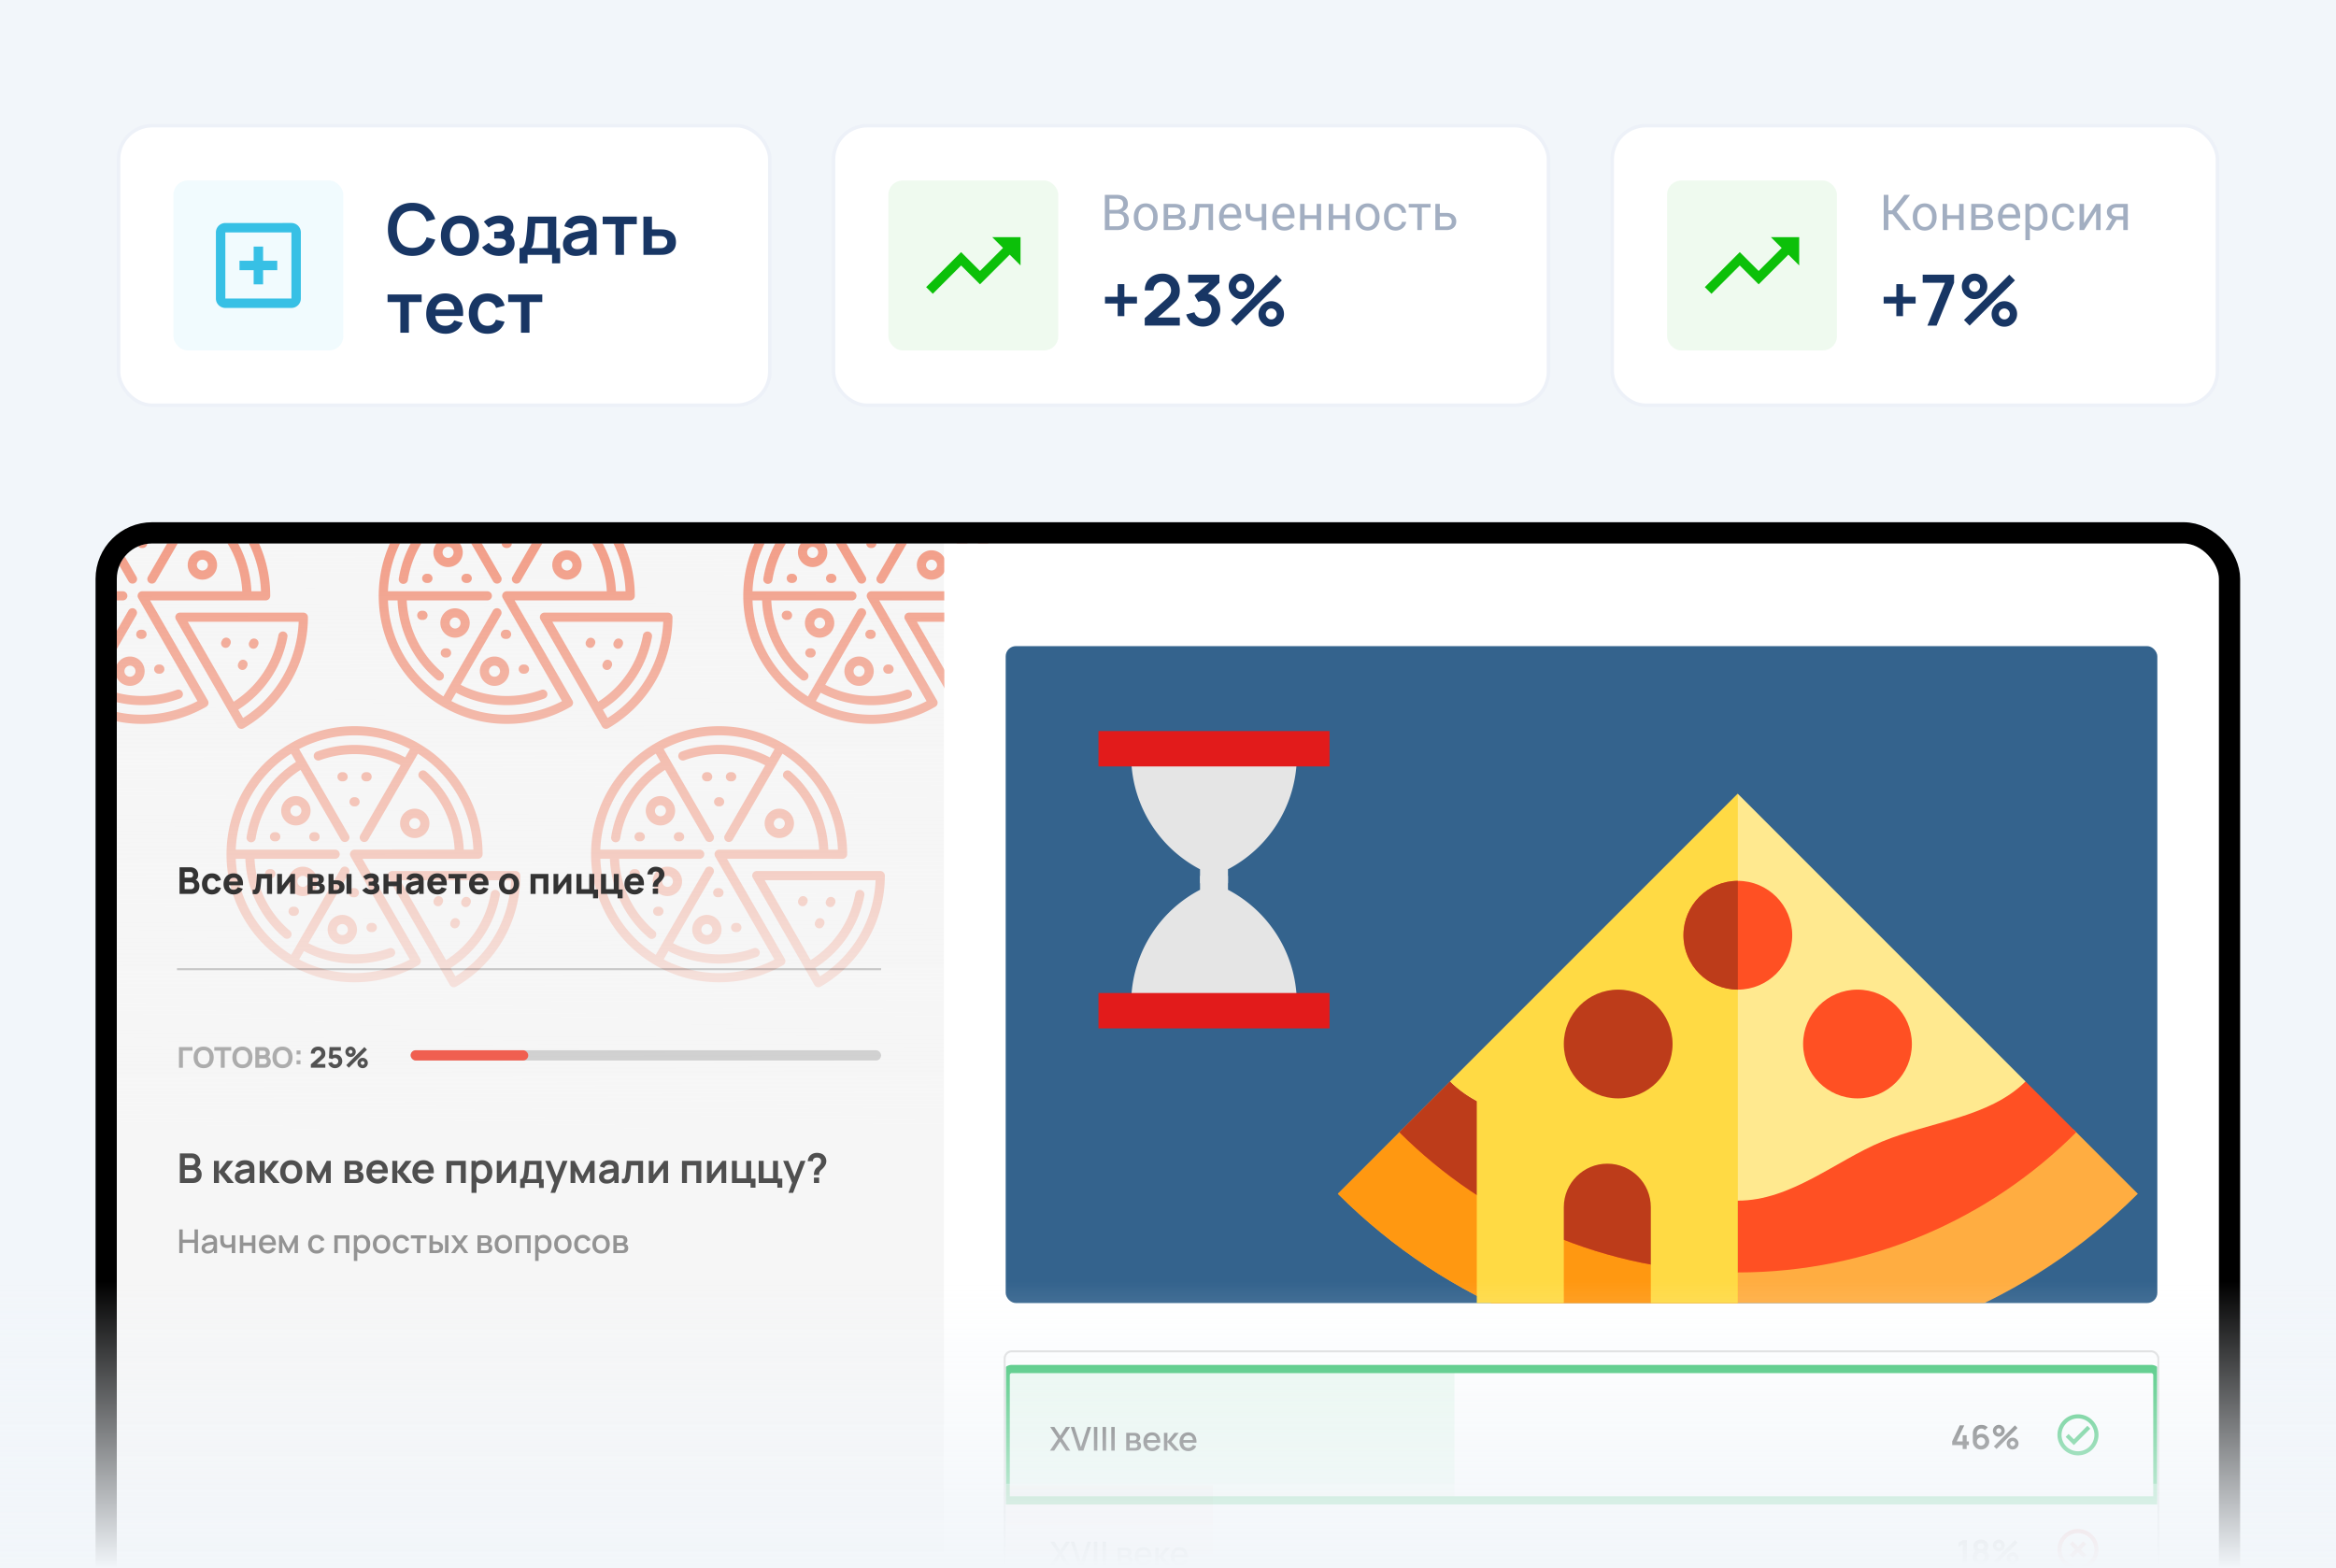 <?xml version="1.0" encoding="UTF-8"?> <svg xmlns="http://www.w3.org/2000/svg" width="660" height="443" fill="none"> <g clip-path="url(#a)"> <path fill="#F2F6FA" d="M0 0h660v443H0z"></path> <g filter="url(#b)"> <g clip-path="url(#c)"> <rect x="33" y="146" width="593.92" height="406" rx="10" fill="#fff"></rect> <path fill="#F6F6F6" d="M33 146h233.74v406H33z"></path> <path d="M24.458 176.919c0 .715-.58 1.294-1.294 1.294h-.345a1.294 1.294 0 1 1 0-2.589h.345c.715 0 1.294.58 1.294 1.295Zm-7.95-11.907h-.345a1.295 1.295 0 0 0 0 2.589h.345a1.294 1.294 0 1 0 0-2.589Zm12.508-10.445h-.345a1.294 1.294 0 1 0 0 2.588h.345a1.294 1.294 0 1 0 0-2.588Zm7.96-16.951h-.345a1.294 1.294 0 1 0 0 2.589h.344a1.295 1.295 0 0 0 0-2.589Zm16.062 14.462a4.151 4.151 0 0 1 4.146-4.146 4.151 4.151 0 0 1 4.147 4.146 4.151 4.151 0 0 1-4.147 4.147 4.151 4.151 0 0 1-4.146-4.147Zm2.588 0a1.56 1.56 0 0 0 1.558 1.558 1.56 1.56 0 0 0 1.558-1.558 1.559 1.559 0 0 0-3.116 0Zm-27.881-3.559a4.151 4.151 0 0 1-4.147 4.146 4.151 4.151 0 0 1-4.147-4.146 4.151 4.151 0 0 1 4.147-4.147 4.151 4.151 0 0 1 4.147 4.147Zm-2.589 0a1.56 1.56 0 0 0-1.558-1.558 1.56 1.56 0 0 0-1.558 1.558 1.56 1.56 0 0 0 1.558 1.558 1.56 1.56 0 0 0 1.558-1.558Zm-7.25 6.048h-.345a1.294 1.294 0 1 0 0 2.588h.345a1.294 1.294 0 1 0 0-2.588Zm25.47-14.362h.345a1.295 1.295 0 0 0 0-2.589h-.345a1.294 1.294 0 1 0 0 2.589Zm27.623 35.396a1.293 1.293 0 0 0 1.744-.557l.157-.306a1.294 1.294 0 0 0-2.3-1.187l-.158.306a1.295 1.295 0 0 0 .557 1.744ZM58.737 190.36a1.294 1.294 0 0 1-.402 1.723c-.04.03-.082.057-.126.083a36.169 36.169 0 0 1-18.034 4.808 35.959 35.959 0 0 1-17.966-4.785 1.204 1.204 0 0 1-.239-.138C11.23 185.77 4 174.113 4 160.799c0-13.315 7.23-24.972 17.97-31.252a1.234 1.234 0 0 1 .24-.139 35.959 35.959 0 0 1 17.966-4.785c6.534 0 12.67 1.742 17.966 4.785a1.216 1.216 0 0 1 .24.139c10.74 6.28 17.97 17.937 17.97 31.252 0 .715-.58 1.294-1.295 1.294H42.413l1.536 2.673c.032.042.062.087.089.134l14.699 25.46Zm-2.953.186-16.73-29.102a1.295 1.295 0 0 1 1.122-1.94h28.263a28.29 28.29 0 0 0-9.77-20.119 1.294 1.294 0 1 1 1.693-1.958 30.873 30.873 0 0 1 10.668 22.077h2.708c-.434-11.408-6.586-21.377-15.665-27.117l-14.035 24.31a1.294 1.294 0 1 1-2.242-1.294l11.393-19.734a28.315 28.315 0 0 0-13.014-3.164c-3.366 0-6.66.586-9.79 1.74a1.294 1.294 0 1 1-.895-2.429 30.787 30.787 0 0 1 10.685-1.899c4.995 0 9.915 1.209 14.31 3.508l1.348-2.336a33.386 33.386 0 0 0-15.658-3.878c-5.65 0-10.98 1.403-15.658 3.879l14.037 24.313a1.294 1.294 0 0 1-2.242 1.295l-11.391-19.732c-6.82 4.365-11.419 11.358-12.688 19.368a1.294 1.294 0 1 1-2.557-.406c1.392-8.784 6.45-16.447 13.95-21.206l-1.348-2.334c-9.08 5.74-15.23 15.708-15.665 27.117h28.08a1.294 1.294 0 1 1 0 2.588h-22.78a28.257 28.257 0 0 0 10.008 20.323 1.294 1.294 0 1 1-1.671 1.976A30.834 30.834 0 0 1 9.32 162.093H6.613c.434 11.409 6.586 21.377 15.665 27.117l14.035-24.31a1.295 1.295 0 0 1 2.242 1.294l-11.393 19.734c4 2.073 8.474 3.164 13.014 3.164 3.37 0 6.665-.586 9.796-1.742a1.295 1.295 0 0 1 .896 2.429 30.778 30.778 0 0 1-10.692 1.902c-4.995 0-9.915-1.21-14.31-3.509l-1.348 2.336a33.387 33.387 0 0 0 15.658 3.878c5.449 0 10.818-1.324 15.608-3.84Zm12.119-8.952a1.29 1.29 0 0 0 1.744-.556l.158-.307a1.293 1.293 0 1 0-2.3-1.188l-.158.307a1.295 1.295 0 0 0 .556 1.744Zm-4.738-6.243a1.293 1.293 0 0 0 1.744-.556l.158-.306a1.294 1.294 0 1 0-2.3-1.188l-.158.306a1.295 1.295 0 0 0 .556 1.744ZM87 166.838a36.144 36.144 0 0 1-5.006 18.373 36.385 36.385 0 0 1-13.137 12.995c-.198.114-.592.24-.982.128a1.319 1.319 0 0 1-.786-.605l-17.386-30.246a1.294 1.294 0 0 1 1.122-1.939h34.88c.716 0 1.295.579 1.295 1.294Zm-2.614 1.295H53.063L66.034 190.7c6.643-4.237 11.216-11.009 12.626-18.768a1.293 1.293 0 1 1 2.547.463c-1.546 8.51-6.577 15.932-13.881 20.551l1.35 2.348c9.373-5.895 15.28-16.109 15.71-27.161Zm-39.545 14.662h.345a1.295 1.295 0 0 0 0-2.589h-.345a1.294 1.294 0 0 0 0 2.589Zm-3.976-.709a4.152 4.152 0 0 1-4.146 4.147 4.152 4.152 0 0 1-4.146-4.147 4.15 4.15 0 0 1 4.146-4.146 4.15 4.15 0 0 1 4.146 4.146Zm-2.588 0a1.56 1.56 0 0 0-1.558-1.558 1.56 1.56 0 0 0-1.558 1.558 1.56 1.56 0 0 0 1.558 1.558 1.56 1.56 0 0 0 1.558-1.558Zm.213-10.423c0 .715.58 1.294 1.294 1.294h.345a1.294 1.294 0 1 0 0-2.588h-.344c-.715 0-1.295.579-1.295 1.294Zm1.513-24.384h.346a1.295 1.295 0 0 0 0-2.589h-.346a1.295 1.295 0 0 0 0 2.589Zm-10.289 21.19a4.151 4.151 0 0 1-4.147 4.147 4.151 4.151 0 0 1-4.146-4.147 4.151 4.151 0 0 1 4.146-4.146 4.151 4.151 0 0 1 4.147 4.146Zm-2.588 0a1.56 1.56 0 0 0-1.559-1.558 1.56 1.56 0 0 0-1.557 1.558 1.56 1.56 0 0 0 1.557 1.558 1.56 1.56 0 0 0 1.558-1.558ZM127.458 176.919c0 .715-.579 1.294-1.294 1.294h-.345a1.294 1.294 0 1 1 0-2.589h.345c.715 0 1.294.58 1.294 1.295Zm-7.95-11.907h-.345a1.294 1.294 0 0 0 0 2.589h.345a1.294 1.294 0 1 0 0-2.589Zm12.508-10.445h-.345a1.294 1.294 0 1 0 0 2.588h.345a1.294 1.294 0 1 0 0-2.588Zm7.959-16.951h-.344a1.294 1.294 0 1 0 0 2.589h.344a1.295 1.295 0 0 0 0-2.589Zm16.063 14.462a4.15 4.15 0 0 1 4.146-4.146 4.151 4.151 0 0 1 4.147 4.146 4.151 4.151 0 0 1-4.147 4.147 4.151 4.151 0 0 1-4.146-4.147Zm2.588 0a1.56 1.56 0 0 0 1.558 1.558 1.56 1.56 0 0 0 1.558-1.558 1.559 1.559 0 0 0-3.116 0Zm-27.881-3.559a4.152 4.152 0 0 1-4.147 4.146 4.152 4.152 0 0 1-4.147-4.146 4.152 4.152 0 0 1 4.147-4.147 4.152 4.152 0 0 1 4.147 4.147Zm-2.589 0a1.56 1.56 0 0 0-1.558-1.558 1.56 1.56 0 0 0-1.558 1.558 1.56 1.56 0 0 0 1.558 1.558 1.56 1.56 0 0 0 1.558-1.558Zm-7.25 6.048h-.345a1.294 1.294 0 1 0 0 2.588h.345a1.294 1.294 0 0 0 0-2.588Zm25.47-14.362h.345a1.294 1.294 0 0 0 0-2.589h-.345a1.294 1.294 0 1 0 0 2.589Zm27.623 35.396a1.293 1.293 0 0 0 1.743-.557l.158-.306a1.294 1.294 0 1 0-2.3-1.187l-.158.306a1.294 1.294 0 0 0 .557 1.744Zm-12.262 14.759a1.294 1.294 0 0 1-.402 1.723 1.37 1.37 0 0 1-.126.083 36.17 36.17 0 0 1-18.033 4.808 35.957 35.957 0 0 1-17.967-4.785 1.246 1.246 0 0 1-.239-.138C114.23 185.77 107 174.113 107 160.799c0-13.315 7.229-24.972 17.97-31.252a1.196 1.196 0 0 1 .239-.139 35.96 35.96 0 0 1 17.967-4.785c6.534 0 12.67 1.742 17.966 4.785a1.15 1.15 0 0 1 .239.139c10.741 6.28 17.97 17.937 17.97 31.252 0 .715-.579 1.294-1.294 1.294H145.413l1.536 2.673c.032.042.062.087.089.134l14.699 25.46Zm-2.953.186-16.73-29.102a1.295 1.295 0 0 1 1.122-1.94h28.263a28.292 28.292 0 0 0-9.77-20.119 1.294 1.294 0 1 1 1.693-1.958 30.873 30.873 0 0 1 10.668 22.077h2.708c-.434-11.408-6.586-21.377-15.665-27.117l-14.035 24.31a1.294 1.294 0 1 1-2.242-1.294l11.393-19.734a28.314 28.314 0 0 0-13.014-3.164 28.2 28.2 0 0 0-9.789 1.74 1.294 1.294 0 1 1-.896-2.429 30.788 30.788 0 0 1 10.685-1.899c4.995 0 9.915 1.209 14.31 3.508l1.348-2.336a33.387 33.387 0 0 0-15.658-3.878 33.375 33.375 0 0 0-15.658 3.879l14.038 24.313a1.295 1.295 0 0 1-2.243 1.295l-11.391-19.732c-6.821 4.365-11.419 11.358-12.688 19.368a1.294 1.294 0 0 1-2.557-.406c1.392-8.784 6.45-16.447 13.949-21.206l-1.347-2.334c-9.079 5.74-15.231 15.708-15.665 27.117h28.08a1.294 1.294 0 1 1 0 2.588h-22.781a28.256 28.256 0 0 0 10.009 20.323 1.295 1.295 0 1 1-1.671 1.976 30.834 30.834 0 0 1-10.929-22.299h-2.708c.434 11.409 6.586 21.377 15.665 27.117l14.035-24.31a1.295 1.295 0 0 1 2.242 1.294l-11.393 19.734c4 2.073 8.474 3.164 13.014 3.164a28.19 28.19 0 0 0 9.796-1.742 1.296 1.296 0 0 1 .896 2.429 30.77 30.77 0 0 1-10.692 1.902c-4.995 0-9.915-1.21-14.31-3.509l-1.348 2.336a33.387 33.387 0 0 0 15.658 3.878 33.603 33.603 0 0 0 15.608-3.84Zm12.119-8.952a1.291 1.291 0 0 0 1.744-.556l.158-.307a1.293 1.293 0 1 0-2.3-1.188l-.158.307a1.295 1.295 0 0 0 .556 1.744Zm-4.738-6.243a1.294 1.294 0 0 0 1.744-.556l.158-.306a1.295 1.295 0 0 0-2.3-1.188l-.158.306a1.295 1.295 0 0 0 .556 1.744ZM190 166.838a36.145 36.145 0 0 1-5.006 18.373 36.389 36.389 0 0 1-13.137 12.995c-.198.114-.592.24-.982.128a1.32 1.32 0 0 1-.786-.605l-17.386-30.246a1.293 1.293 0 0 1 1.122-1.939h34.881c.715 0 1.294.579 1.294 1.294Zm-2.614 1.295h-31.324l12.972 22.567c6.643-4.237 11.216-11.009 12.626-18.768a1.294 1.294 0 1 1 2.547.463c-1.546 8.51-6.577 15.932-13.881 20.551l1.349 2.348c9.374-5.895 15.282-16.109 15.711-27.161Zm-39.545 14.662h.345a1.294 1.294 0 0 0 0-2.589h-.345a1.294 1.294 0 0 0 0 2.589Zm-3.975-.709a4.153 4.153 0 0 1-4.147 4.147 4.152 4.152 0 0 1-4.146-4.147 4.15 4.15 0 0 1 4.146-4.146 4.151 4.151 0 0 1 4.147 4.146Zm-2.589 0a1.56 1.56 0 0 0-1.558-1.558 1.56 1.56 0 0 0-1.558 1.558 1.56 1.56 0 0 0 1.558 1.558 1.56 1.56 0 0 0 1.558-1.558Zm.213-10.423c0 .715.58 1.294 1.294 1.294h.345a1.294 1.294 0 1 0 0-2.588h-.345c-.714 0-1.294.579-1.294 1.294Zm1.513-24.384h.346a1.295 1.295 0 0 0 0-2.589h-.346a1.295 1.295 0 0 0 0 2.589Zm-10.289 21.19a4.151 4.151 0 0 1-4.147 4.147 4.151 4.151 0 0 1-4.146-4.147 4.15 4.15 0 0 1 4.146-4.146 4.151 4.151 0 0 1 4.147 4.146Zm-2.589 0a1.56 1.56 0 0 0-1.558-1.558 1.559 1.559 0 0 0 0 3.116 1.56 1.56 0 0 0 1.558-1.558ZM230.458 176.919c0 .715-.579 1.294-1.294 1.294h-.345a1.294 1.294 0 1 1 0-2.589h.345c.715 0 1.294.58 1.294 1.295Zm-7.95-11.907h-.345a1.294 1.294 0 0 0 0 2.589h.345a1.294 1.294 0 1 0 0-2.589Zm12.508-10.445h-.345a1.294 1.294 0 1 0 0 2.588h.345a1.294 1.294 0 1 0 0-2.588Zm7.959-16.951h-.344a1.294 1.294 0 1 0 0 2.589h.344a1.295 1.295 0 0 0 0-2.589Zm16.063 14.462a4.15 4.15 0 0 1 4.146-4.146 4.151 4.151 0 0 1 4.147 4.146 4.151 4.151 0 0 1-4.147 4.147 4.151 4.151 0 0 1-4.146-4.147Zm2.588 0a1.56 1.56 0 0 0 1.558 1.558 1.56 1.56 0 0 0 1.558-1.558 1.559 1.559 0 0 0-3.116 0Zm-27.881-3.559a4.152 4.152 0 0 1-4.147 4.146 4.152 4.152 0 0 1-4.147-4.146 4.152 4.152 0 0 1 4.147-4.147 4.152 4.152 0 0 1 4.147 4.147Zm-2.589 0a1.56 1.56 0 0 0-1.558-1.558 1.56 1.56 0 0 0-1.558 1.558 1.56 1.56 0 0 0 1.558 1.558 1.56 1.56 0 0 0 1.558-1.558Zm-7.25 6.048h-.345a1.294 1.294 0 1 0 0 2.588h.345a1.294 1.294 0 0 0 0-2.588Zm25.47-14.362h.345a1.294 1.294 0 0 0 0-2.589h-.345a1.294 1.294 0 1 0 0 2.589Zm27.623 35.396a1.293 1.293 0 0 0 1.743-.557l.158-.306a1.294 1.294 0 1 0-2.3-1.187l-.158.306a1.294 1.294 0 0 0 .557 1.744Zm-12.262 14.759a1.294 1.294 0 0 1-.402 1.723 1.37 1.37 0 0 1-.126.083 36.17 36.17 0 0 1-18.033 4.808 35.957 35.957 0 0 1-17.967-4.785 1.246 1.246 0 0 1-.239-.138C217.23 185.77 210 174.113 210 160.799c0-13.315 7.229-24.972 17.97-31.252a1.196 1.196 0 0 1 .239-.139 35.96 35.96 0 0 1 17.967-4.785c6.534 0 12.67 1.742 17.966 4.785a1.15 1.15 0 0 1 .239.139c10.741 6.28 17.97 17.937 17.97 31.252 0 .715-.579 1.294-1.294 1.294H248.413l1.536 2.673c.032.042.062.087.089.134l14.699 25.46Zm-2.953.186-16.73-29.102a1.295 1.295 0 0 1 1.122-1.94h28.263a28.292 28.292 0 0 0-9.77-20.119 1.294 1.294 0 1 1 1.693-1.958 30.873 30.873 0 0 1 10.668 22.077h2.708c-.434-11.408-6.586-21.377-15.665-27.117l-14.035 24.31a1.294 1.294 0 1 1-2.242-1.294l11.393-19.734a28.314 28.314 0 0 0-13.014-3.164 28.2 28.2 0 0 0-9.789 1.74 1.294 1.294 0 1 1-.896-2.429 30.788 30.788 0 0 1 10.685-1.899c4.995 0 9.915 1.209 14.31 3.508l1.348-2.336a33.387 33.387 0 0 0-15.658-3.878 33.375 33.375 0 0 0-15.658 3.879l14.038 24.313a1.295 1.295 0 0 1-2.243 1.295l-11.391-19.732c-6.821 4.365-11.419 11.358-12.688 19.368a1.294 1.294 0 0 1-2.557-.406c1.392-8.784 6.45-16.447 13.949-21.206l-1.347-2.334c-9.079 5.74-15.231 15.708-15.665 27.117h28.08a1.294 1.294 0 1 1 0 2.588h-22.781a28.256 28.256 0 0 0 10.009 20.323 1.295 1.295 0 1 1-1.671 1.976 30.834 30.834 0 0 1-10.929-22.299h-2.708c.434 11.409 6.586 21.377 15.665 27.117l14.035-24.31a1.295 1.295 0 0 1 2.242 1.294l-11.393 19.734c4 2.073 8.474 3.164 13.014 3.164a28.19 28.19 0 0 0 9.796-1.742 1.296 1.296 0 0 1 .896 2.429 30.77 30.77 0 0 1-10.692 1.902c-4.995 0-9.915-1.21-14.31-3.509l-1.348 2.336a33.387 33.387 0 0 0 15.658 3.878 33.603 33.603 0 0 0 15.608-3.84Zm12.119-8.952a1.291 1.291 0 0 0 1.744-.556l.158-.307a1.293 1.293 0 1 0-2.3-1.188l-.158.307a1.295 1.295 0 0 0 .556 1.744Zm-4.738-6.243a1.294 1.294 0 0 0 1.744-.556l.158-.306a1.295 1.295 0 0 0-2.3-1.188l-.158.306a1.295 1.295 0 0 0 .556 1.744ZM293 166.838a36.145 36.145 0 0 1-5.006 18.373 36.389 36.389 0 0 1-13.137 12.995c-.198.114-.592.24-.982.128a1.32 1.32 0 0 1-.786-.605l-17.386-30.246a1.293 1.293 0 0 1 1.122-1.939h34.881c.715 0 1.294.579 1.294 1.294Zm-2.614 1.295h-31.324l12.972 22.567c6.643-4.237 11.216-11.009 12.626-18.768a1.294 1.294 0 1 1 2.547.463c-1.546 8.51-6.577 15.932-13.881 20.551l1.349 2.348c9.374-5.895 15.282-16.109 15.711-27.161Zm-39.545 14.662h.345a1.294 1.294 0 0 0 0-2.589h-.345a1.294 1.294 0 0 0 0 2.589Zm-3.975-.709a4.153 4.153 0 0 1-4.147 4.147 4.152 4.152 0 0 1-4.146-4.147 4.15 4.15 0 0 1 4.146-4.146 4.151 4.151 0 0 1 4.147 4.146Zm-2.589 0a1.56 1.56 0 0 0-1.558-1.558 1.56 1.56 0 0 0-1.558 1.558 1.56 1.56 0 0 0 1.558 1.558 1.56 1.56 0 0 0 1.558-1.558Zm.213-10.423c0 .715.58 1.294 1.294 1.294h.345a1.294 1.294 0 1 0 0-2.588h-.345c-.714 0-1.294.579-1.294 1.294Zm1.513-24.384h.346a1.295 1.295 0 0 0 0-2.589h-.346a1.295 1.295 0 0 0 0 2.589Zm-10.289 21.19a4.151 4.151 0 0 1-4.147 4.147 4.151 4.151 0 0 1-4.146-4.147 4.15 4.15 0 0 1 4.146-4.146 4.151 4.151 0 0 1 4.147 4.146Zm-2.589 0a1.56 1.56 0 0 0-1.558-1.558 1.559 1.559 0 0 0 0 3.116 1.56 1.56 0 0 0 1.558-1.558ZM84.458 249.919c0 .715-.58 1.294-1.294 1.294h-.345a1.294 1.294 0 1 1 0-2.589h.345c.715 0 1.294.58 1.294 1.295Zm-7.95-11.907h-.345a1.295 1.295 0 0 0 0 2.589h.345a1.294 1.294 0 1 0 0-2.589Zm12.508-10.445h-.345a1.294 1.294 0 1 0 0 2.588h.345a1.294 1.294 0 1 0 0-2.588Zm7.96-16.951h-.345a1.294 1.294 0 1 0 0 2.589h.344a1.295 1.295 0 0 0 0-2.589Zm16.062 14.462a4.15 4.15 0 0 1 4.146-4.146 4.151 4.151 0 0 1 4.147 4.146 4.151 4.151 0 0 1-4.147 4.147 4.151 4.151 0 0 1-4.146-4.147Zm2.588 0a1.56 1.56 0 0 0 1.558 1.558 1.56 1.56 0 0 0 1.558-1.558 1.559 1.559 0 0 0-3.116 0Zm-27.881-3.559a4.151 4.151 0 0 1-4.147 4.146 4.151 4.151 0 0 1-4.147-4.146 4.151 4.151 0 0 1 4.147-4.147 4.151 4.151 0 0 1 4.147 4.147Zm-2.589 0a1.56 1.56 0 0 0-1.558-1.558 1.56 1.56 0 0 0-1.558 1.558 1.56 1.56 0 0 0 1.558 1.558 1.56 1.56 0 0 0 1.558-1.558Zm-7.25 6.048h-.346a1.294 1.294 0 1 0 0 2.588h.346a1.294 1.294 0 1 0 0-2.588Zm25.47-14.362h.345a1.294 1.294 0 0 0 0-2.589h-.345a1.294 1.294 0 1 0 0 2.589Zm27.623 35.396a1.293 1.293 0 0 0 1.743-.557l.158-.306a1.294 1.294 0 1 0-2.3-1.187l-.158.306a1.294 1.294 0 0 0 .557 1.744Zm-12.262 14.759a1.294 1.294 0 0 1-.402 1.723 1.37 1.37 0 0 1-.126.083 36.17 36.17 0 0 1-18.033 4.808 35.96 35.96 0 0 1-17.967-4.785 1.204 1.204 0 0 1-.239-.138C71.23 258.77 64 247.113 64 233.799c0-13.315 7.23-24.972 17.97-31.252a1.234 1.234 0 0 1 .24-.139 35.96 35.96 0 0 1 17.966-4.785c6.534 0 12.67 1.742 17.966 4.785a1.15 1.15 0 0 1 .239.139c10.741 6.28 17.97 17.937 17.97 31.252 0 .715-.579 1.294-1.294 1.294H102.413l1.536 2.673c.032.042.062.087.089.134l14.699 25.46Zm-2.953.186-16.73-29.102a1.295 1.295 0 0 1 1.122-1.94h28.263a28.292 28.292 0 0 0-9.77-20.119 1.294 1.294 0 1 1 1.693-1.958 30.873 30.873 0 0 1 10.668 22.077h2.708c-.434-11.408-6.586-21.377-15.665-27.117l-14.035 24.31a1.294 1.294 0 1 1-2.242-1.294l11.393-19.734a28.314 28.314 0 0 0-13.014-3.164c-3.366 0-6.66.586-9.79 1.74a1.294 1.294 0 1 1-.895-2.429 30.787 30.787 0 0 1 10.685-1.899c4.995 0 9.915 1.209 14.31 3.508l1.348-2.336a33.387 33.387 0 0 0-15.658-3.878c-5.65 0-10.98 1.403-15.658 3.879l14.038 24.313a1.294 1.294 0 0 1-2.243 1.295l-11.391-19.732c-6.82 4.365-11.419 11.358-12.688 19.368a1.294 1.294 0 1 1-2.557-.406c1.392-8.784 6.45-16.447 13.95-21.206l-1.348-2.334c-9.08 5.74-15.23 15.708-15.665 27.117h28.08a1.294 1.294 0 1 1 0 2.588h-22.78a28.257 28.257 0 0 0 10.008 20.323 1.294 1.294 0 1 1-1.672 1.976 30.834 30.834 0 0 1-10.928-22.299h-2.708c.434 11.409 6.586 21.377 15.665 27.117l14.035-24.31a1.295 1.295 0 0 1 2.242 1.294l-11.393 19.734c4 2.073 8.473 3.164 13.014 3.164a28.19 28.19 0 0 0 9.796-1.742 1.296 1.296 0 0 1 .896 2.429 30.77 30.77 0 0 1-10.692 1.902c-4.995 0-9.915-1.21-14.31-3.509l-1.348 2.336a33.387 33.387 0 0 0 15.658 3.878 33.603 33.603 0 0 0 15.608-3.84Zm12.119-8.952a1.291 1.291 0 0 0 1.744-.556l.158-.307a1.293 1.293 0 1 0-2.3-1.188l-.158.307a1.295 1.295 0 0 0 .556 1.744Zm-4.738-6.243a1.294 1.294 0 0 0 1.744-.556l.158-.306a1.295 1.295 0 0 0-2.3-1.188l-.158.306a1.295 1.295 0 0 0 .556 1.744ZM147 239.838a36.145 36.145 0 0 1-5.006 18.373 36.389 36.389 0 0 1-13.137 12.995c-.198.114-.592.24-.982.128a1.32 1.32 0 0 1-.786-.605l-17.386-30.246a1.293 1.293 0 0 1 1.122-1.939h34.881c.715 0 1.294.579 1.294 1.294Zm-2.614 1.295h-31.324l12.972 22.567c6.643-4.237 11.216-11.009 12.626-18.768a1.294 1.294 0 1 1 2.547.463c-1.546 8.51-6.577 15.932-13.881 20.551l1.349 2.348c9.374-5.895 15.282-16.109 15.711-27.161Zm-39.545 14.662h.345a1.294 1.294 0 0 0 0-2.589h-.345a1.294 1.294 0 0 0 0 2.589Zm-3.975-.709a4.152 4.152 0 0 1-4.147 4.147 4.152 4.152 0 0 1-4.146-4.147 4.15 4.15 0 0 1 4.146-4.146 4.15 4.15 0 0 1 4.147 4.146Zm-2.589 0a1.56 1.56 0 0 0-1.558-1.558 1.56 1.56 0 0 0-1.558 1.558 1.56 1.56 0 0 0 1.558 1.558 1.56 1.56 0 0 0 1.558-1.558Zm.213-10.423c0 .715.58 1.294 1.294 1.294h.345a1.294 1.294 0 1 0 0-2.588h-.345c-.714 0-1.294.579-1.294 1.294Zm1.513-24.384h.346a1.295 1.295 0 0 0 0-2.589h-.346a1.295 1.295 0 0 0 0 2.589Zm-10.289 21.19a4.151 4.151 0 0 1-4.147 4.147 4.151 4.151 0 0 1-4.146-4.147 4.151 4.151 0 0 1 4.146-4.146 4.151 4.151 0 0 1 4.147 4.146Zm-2.588 0a1.56 1.56 0 0 0-1.559-1.558 1.56 1.56 0 0 0-1.557 1.558 1.56 1.56 0 0 0 1.557 1.558 1.56 1.56 0 0 0 1.559-1.558ZM187.458 249.919c0 .715-.579 1.294-1.294 1.294h-.345a1.294 1.294 0 1 1 0-2.589h.345c.715 0 1.294.58 1.294 1.295Zm-7.95-11.907h-.345a1.294 1.294 0 0 0 0 2.589h.345a1.294 1.294 0 1 0 0-2.589Zm12.508-10.445h-.345a1.294 1.294 0 1 0 0 2.588h.345a1.294 1.294 0 1 0 0-2.588Zm7.959-16.951h-.344a1.294 1.294 0 1 0 0 2.589h.344a1.295 1.295 0 0 0 0-2.589Zm16.063 14.462a4.15 4.15 0 0 1 4.146-4.146 4.151 4.151 0 0 1 4.147 4.146 4.151 4.151 0 0 1-4.147 4.147 4.151 4.151 0 0 1-4.146-4.147Zm2.588 0a1.56 1.56 0 0 0 1.558 1.558 1.56 1.56 0 0 0 1.558-1.558 1.559 1.559 0 0 0-3.116 0Zm-27.881-3.559a4.152 4.152 0 0 1-4.147 4.146 4.152 4.152 0 0 1-4.147-4.146 4.152 4.152 0 0 1 4.147-4.147 4.152 4.152 0 0 1 4.147 4.147Zm-2.589 0a1.56 1.56 0 0 0-1.558-1.558 1.56 1.56 0 0 0-1.558 1.558 1.56 1.56 0 0 0 1.558 1.558 1.56 1.56 0 0 0 1.558-1.558Zm-7.25 6.048h-.345a1.294 1.294 0 1 0 0 2.588h.345a1.294 1.294 0 0 0 0-2.588Zm25.47-14.362h.345a1.294 1.294 0 0 0 0-2.589h-.345a1.294 1.294 0 1 0 0 2.589Zm27.623 35.396a1.293 1.293 0 0 0 1.743-.557l.158-.306a1.294 1.294 0 1 0-2.3-1.187l-.158.306a1.294 1.294 0 0 0 .557 1.744Zm-12.262 14.759a1.294 1.294 0 0 1-.402 1.723 1.37 1.37 0 0 1-.126.083 36.17 36.17 0 0 1-18.033 4.808 35.957 35.957 0 0 1-17.967-4.785 1.246 1.246 0 0 1-.239-.138C174.23 258.77 167 247.113 167 233.799c0-13.315 7.229-24.972 17.97-31.252a1.196 1.196 0 0 1 .239-.139 35.96 35.96 0 0 1 17.967-4.785c6.534 0 12.67 1.742 17.966 4.785a1.15 1.15 0 0 1 .239.139c10.741 6.28 17.97 17.937 17.97 31.252 0 .715-.579 1.294-1.294 1.294H205.413l1.536 2.673c.032.042.062.087.089.134l14.699 25.46Zm-2.953.186-16.73-29.102a1.295 1.295 0 0 1 1.122-1.94h28.263a28.292 28.292 0 0 0-9.77-20.119 1.294 1.294 0 1 1 1.693-1.958 30.873 30.873 0 0 1 10.668 22.077h2.708c-.434-11.408-6.586-21.377-15.665-27.117l-14.035 24.31a1.294 1.294 0 1 1-2.242-1.294l11.393-19.734a28.314 28.314 0 0 0-13.014-3.164 28.2 28.2 0 0 0-9.789 1.74 1.294 1.294 0 1 1-.896-2.429 30.788 30.788 0 0 1 10.685-1.899c4.995 0 9.915 1.209 14.31 3.508l1.348-2.336a33.387 33.387 0 0 0-15.658-3.878 33.375 33.375 0 0 0-15.658 3.879l14.038 24.313a1.295 1.295 0 0 1-2.243 1.295l-11.391-19.732c-6.821 4.365-11.419 11.358-12.688 19.368a1.294 1.294 0 0 1-2.557-.406c1.392-8.784 6.45-16.447 13.949-21.206l-1.347-2.334c-9.079 5.74-15.231 15.708-15.665 27.117h28.08a1.294 1.294 0 1 1 0 2.588h-22.781a28.256 28.256 0 0 0 10.009 20.323 1.295 1.295 0 1 1-1.671 1.976 30.834 30.834 0 0 1-10.929-22.299h-2.708c.434 11.409 6.586 21.377 15.665 27.117l14.035-24.31a1.295 1.295 0 0 1 2.242 1.294l-11.393 19.734c4 2.073 8.474 3.164 13.014 3.164a28.19 28.19 0 0 0 9.796-1.742 1.296 1.296 0 0 1 .896 2.429 30.77 30.77 0 0 1-10.692 1.902c-4.995 0-9.915-1.21-14.31-3.509l-1.348 2.336a33.387 33.387 0 0 0 15.658 3.878 33.603 33.603 0 0 0 15.608-3.84Zm12.119-8.952a1.291 1.291 0 0 0 1.744-.556l.158-.307a1.293 1.293 0 1 0-2.3-1.188l-.158.307a1.295 1.295 0 0 0 .556 1.744Zm-4.738-6.243a1.294 1.294 0 0 0 1.744-.556l.158-.306a1.295 1.295 0 0 0-2.3-1.188l-.158.306a1.295 1.295 0 0 0 .556 1.744ZM250 239.838a36.145 36.145 0 0 1-5.006 18.373 36.389 36.389 0 0 1-13.137 12.995c-.198.114-.592.24-.982.128a1.32 1.32 0 0 1-.786-.605l-17.386-30.246a1.293 1.293 0 0 1 1.122-1.939h34.881c.715 0 1.294.579 1.294 1.294Zm-2.614 1.295h-31.324l12.972 22.567c6.643-4.237 11.216-11.009 12.626-18.768a1.294 1.294 0 1 1 2.547.463c-1.546 8.51-6.577 15.932-13.881 20.551l1.349 2.348c9.374-5.895 15.282-16.109 15.711-27.161Zm-39.545 14.662h.345a1.294 1.294 0 0 0 0-2.589h-.345a1.294 1.294 0 0 0 0 2.589Zm-3.975-.709a4.153 4.153 0 0 1-4.147 4.147 4.152 4.152 0 0 1-4.146-4.147 4.15 4.15 0 0 1 4.146-4.146 4.151 4.151 0 0 1 4.147 4.146Zm-2.589 0a1.56 1.56 0 0 0-1.558-1.558 1.56 1.56 0 0 0-1.558 1.558 1.56 1.56 0 0 0 1.558 1.558 1.56 1.56 0 0 0 1.558-1.558Zm.213-10.423c0 .715.58 1.294 1.294 1.294h.345a1.294 1.294 0 1 0 0-2.588h-.345c-.714 0-1.294.579-1.294 1.294Zm1.513-24.384h.346a1.295 1.295 0 0 0 0-2.589h-.346a1.295 1.295 0 0 0 0 2.589Zm-10.289 21.19a4.151 4.151 0 0 1-4.147 4.147 4.151 4.151 0 0 1-4.146-4.147 4.15 4.15 0 0 1 4.146-4.146 4.151 4.151 0 0 1 4.147 4.146Zm-2.589 0a1.56 1.56 0 0 0-1.558-1.558 1.559 1.559 0 0 0 0 3.116 1.56 1.56 0 0 0 1.558-1.558Z" fill="#EF6440"></path> <path d="M33 148.9a2.9 2.9 0 0 1 2.9-2.9h230.84v165.88H33V148.9Z" fill="url(#d)"></path> <path d="M50.73 245h3.331c.77 0 1.34-.211 1.712-.632.376-.424.564-.972.564-1.644 0-.362-.089-.694-.266-.997a1.57 1.57 0 0 0-.788-.679c.222-.135.396-.327.522-.574.125-.247.188-.541.188-.882a2.27 2.27 0 0 0-.23-.981 1.928 1.928 0 0 0-.726-.804c-.33-.216-.764-.324-1.3-.324h-3.006V245Zm1.442-4.583v-1.608h1.545c.271 0 .478.078.62.235a.83.83 0 0 1 .215.579c0 .275-.08.477-.24.606a.924.924 0 0 1-.595.188h-1.545Zm0 3.247v-1.921h1.743c.33 0 .578.088.741.266.167.174.25.395.25.663 0 .303-.093.544-.281.725a.98.98 0 0 1-.71.267h-1.743Zm7.69 1.493c.655 0 1.205-.162 1.65-.486.446-.323.749-.785.909-1.383l-1.452-.303c-.083.272-.208.48-.375.626-.167.147-.411.22-.731.22-.428 0-.752-.152-.971-.454-.216-.307-.324-.705-.324-1.196 0-.47.103-.861.308-1.174.21-.317.538-.475.987-.475.26 0 .494.081.7.245.208.164.354.392.438.684l1.42-.376c-.126-.581-.414-1.039-.867-1.373-.449-.337-1.006-.506-1.67-.506-.575 0-1.072.129-1.493.386a2.648 2.648 0 0 0-.981 1.06c-.23.449-.345.958-.345 1.529 0 .564.111 1.07.334 1.519.223.449.543.804.96 1.065.418.261.92.392 1.504.392Zm6.223 0c.543 0 1.042-.143 1.498-.428.46-.286.796-.686 1.008-1.201l-1.42-.407c-.216.473-.606.71-1.17.71-.386 0-.69-.108-.913-.324-.22-.216-.355-.525-.407-.929h3.957c.059-.682-.01-1.276-.209-1.78a2.455 2.455 0 0 0-.919-1.175c-.414-.278-.917-.417-1.508-.417-.557 0-1.05.127-1.478.381-.428.25-.764.604-1.007 1.06-.244.455-.366.991-.366 1.607 0 .564.124 1.065.371 1.504.25.435.595.777 1.034 1.028.442.247.951.371 1.53.371Zm-.02-4.719c.34 0 .601.085.782.255.185.171.303.448.355.83h-2.484c.15-.723.598-1.085 1.346-1.085Zm5.32 4.562c.678.157 1.174.115 1.487-.125.317-.244.538-.696.663-1.357.035-.174.068-.383.1-.627.03-.247.058-.504.083-.772.028-.272.052-.533.073-.783a33.5 33.5 0 0 0 .057-.648h1.598V245h1.42v-5.638h-4.26c-.024.442-.052.888-.084 1.337-.03.445-.07.868-.114 1.268-.042.4-.09.75-.147 1.049-.062.338-.147.571-.255.7-.105.125-.312.16-.621.104V245Zm11.966-5.638h-1.117l-2.558 3.331v-3.331H78.32V245h1.128l2.547-3.445V245h1.357v-5.638ZM86.893 245h2.82c.184 0 .36-.009.526-.026.17-.018.319-.044.444-.078.365-.105.639-.289.82-.554.184-.264.276-.584.276-.96 0-.352-.07-.616-.209-.794a1.26 1.26 0 0 0-.49-.396 1.382 1.382 0 0 0-.397-.115 1.133 1.133 0 0 0 .694-.569c.08-.157.12-.36.12-.611 0-.424-.106-.748-.318-.971a1.603 1.603 0 0 0-.705-.449 3.65 3.65 0 0 0-.94-.115h-2.64V245Zm1.441-3.362v-1.179h.867c.03 0 .104.001.219.005a.93.93 0 0 1 .292.047.38.38 0 0 1 .245.203.687.687 0 0 1 .079.329.712.712 0 0 1-.068.313.418.418 0 0 1-.204.199.879.879 0 0 1-.25.068c-.098.01-.202.015-.313.015h-.867Zm0 2.287v-1.19h1.274c.048 0 .111.003.188.01a.561.561 0 0 1 .433.23c.066.083.1.198.1.344a.744.744 0 0 1-.069.308.381.381 0 0 1-.214.214 1.113 1.113 0 0 1-.438.084h-1.274ZM92.817 245h1.931c.157 0 .341-.003.553-.01.213-.011.387-.032.522-.063.491-.115.865-.324 1.123-.626.26-.307.391-.71.391-1.212 0-.522-.13-.936-.391-1.242-.258-.31-.635-.518-1.133-.626a3.053 3.053 0 0 0-.517-.052 16.748 16.748 0 0 0-.548-.011h-.511v-1.796h-1.42V245Zm5.084 0h1.42v-5.638H97.9V245Zm-3.664-1.096v-1.65h.668c.059 0 .125.004.198.011.073.007.146.021.22.041a.776.776 0 0 1 .401.277.769.769 0 0 1 .173.506.77.77 0 0 1-.167.486.754.754 0 0 1-.387.277 1.42 1.42 0 0 1-.23.041 2.325 2.325 0 0 1-.208.011h-.668Zm10.627 1.253c.417 0 .804-.07 1.159-.209.354-.139.64-.346.856-.621.215-.275.323-.615.323-1.018 0-.272-.052-.515-.156-.731a1.489 1.489 0 0 0-.428-.543 1.798 1.798 0 0 0 .396-1.127c0-.38-.101-.695-.302-.945a1.794 1.794 0 0 0-.783-.569 2.775 2.775 0 0 0-1.024-.188c-.428 0-.838.082-1.231.245-.39.16-.745.374-1.065.642l.783.971c.208-.146.44-.273.694-.381.254-.108.506-.162.757-.162.188 0 .353.039.496.115.142.077.214.212.214.407 0 .233-.103.376-.308.428a3.27 3.27 0 0 1-.747.073h-.334v1.107h.334c.195 0 .388.002.58.005.195.004.355.04.48.11.129.069.193.202.193.397a.58.58 0 0 1-.24.485c-.157.122-.376.183-.658.183-.271 0-.522-.058-.751-.173a2.41 2.41 0 0 1-.637-.475l-1.117.752c.257.379.609.679 1.054.898.449.216.936.324 1.462.324Zm3.48-.157h1.42v-2.161h2.318V245h1.42v-5.638h-1.42v2.151h-2.318v-2.151h-1.42V245Zm8.183.157c.435 0 .801-.067 1.096-.199.3-.135.575-.351.825-.647V245h1.243v-3.445c0-.258-.011-.491-.032-.7a1.695 1.695 0 0 0-.198-.626 1.659 1.659 0 0 0-.877-.794 3.578 3.578 0 0 0-1.326-.229c-.679 0-1.214.146-1.608.438a2.186 2.186 0 0 0-.804 1.138l1.285.407a.87.87 0 0 1 .475-.537c.226-.101.443-.152.652-.152.334 0 .583.063.747.188.163.122.259.315.287.58-.529.076-.996.151-1.399.224a6.1 6.1 0 0 0-1.013.251c-.452.167-.771.395-.955.684-.185.285-.277.624-.277 1.017 0 .314.071.601.214.862.146.257.359.464.637.621.282.153.625.23 1.028.23Zm.303-1.117c-.244 0-.437-.054-.579-.162a.546.546 0 0 1-.214-.454c0-.143.045-.265.135-.366.091-.104.24-.198.449-.282.16-.059.357-.113.59-.162.237-.052.593-.118 1.07-.198a5.598 5.598 0 0 1-.031.449 1.3 1.3 0 0 1-.115.423c-.038.08-.111.179-.219.297a1.457 1.457 0 0 1-.428.319c-.178.09-.397.136-.658.136Zm6.838 1.117c.543 0 1.043-.143 1.498-.428.46-.286.796-.686 1.008-1.201l-1.42-.407c-.216.473-.605.71-1.169.71-.386 0-.691-.108-.914-.324-.219-.216-.355-.525-.407-.929h3.957c.059-.682-.011-1.276-.209-1.78a2.454 2.454 0 0 0-.919-1.175c-.414-.278-.917-.417-1.508-.417-.557 0-1.049.127-1.477.381-.429.25-.764.604-1.008 1.06-.244.455-.365.991-.365 1.607 0 .564.123 1.065.37 1.504.251.435.595.777 1.034 1.028.442.247.952.371 1.529.371Zm-.021-4.719c.341 0 .602.085.783.255.185.171.303.448.355.83h-2.484c.149-.723.598-1.085 1.346-1.085Zm4.927 4.562h1.42v-4.385h1.847v-1.253h-5.115v1.253h1.848V245Zm6.88.157c.543 0 1.042-.143 1.498-.428.46-.286.795-.686 1.008-1.201l-1.42-.407c-.216.473-.606.71-1.169.71-.387 0-.691-.108-.914-.324-.219-.216-.355-.525-.407-.929h3.957c.059-.682-.011-1.276-.209-1.78a2.454 2.454 0 0 0-.919-1.175c-.414-.278-.917-.417-1.508-.417-.557 0-1.05.127-1.478.381-.428.25-.764.604-1.007 1.06-.244.455-.366.991-.366 1.607 0 .564.124 1.065.371 1.504.251.435.595.777 1.034 1.028.442.247.951.371 1.529.371Zm-.021-4.719c.341 0 .602.085.783.255.185.171.303.448.355.83h-2.485c.15-.723.599-1.085 1.347-1.085Zm8.379 4.719c.564 0 1.06-.126 1.488-.376a2.654 2.654 0 0 0 1.007-1.049c.244-.449.366-.966.366-1.551 0-.581-.12-1.094-.36-1.54-.24-.449-.576-.8-1.008-1.054-.428-.254-.925-.381-1.493-.381-.557 0-1.049.125-1.477.376-.428.25-.764.6-1.007 1.049-.244.445-.366.962-.366 1.55 0 .581.118 1.096.355 1.545.24.446.574.796 1.002 1.05.428.254.926.381 1.493.381Zm0-1.326c-.442 0-.777-.148-1.007-.444-.226-.299-.339-.701-.339-1.206 0-.49.107-.887.323-1.19.219-.306.56-.459 1.023-.459.449 0 .787.149 1.013.449.23.299.344.699.344 1.2 0 .484-.113.881-.339 1.19-.223.307-.562.46-1.018.46ZM149.9 245h1.42v-4.312h2.193V245h1.419v-5.638H149.9V245Zm11.517-5.638H160.3l-2.558 3.331v-3.331h-1.357V245h1.127l2.547-3.445V245h1.358v-5.638Zm6.139 6.891h1.42v-2.506h-1.075v-4.385h-1.42v4.312h-2.192v-4.312h-1.42V245h4.687v1.253Zm6.933 0h1.42v-2.506h-1.075v-4.385h-1.42v4.312h-2.193v-4.312h-1.419V245h4.687v1.253Zm4.876-1.096c.543 0 1.043-.143 1.498-.428.46-.286.796-.686 1.008-1.201l-1.42-.407c-.216.473-.605.71-1.169.71-.386 0-.691-.108-.914-.324-.219-.216-.355-.525-.407-.929h3.957c.059-.682-.011-1.276-.209-1.78a2.454 2.454 0 0 0-.919-1.175c-.414-.278-.917-.417-1.508-.417-.557 0-1.049.127-1.477.381-.429.25-.764.604-1.008 1.06-.244.455-.365.991-.365 1.607 0 .564.123 1.065.37 1.504.251.435.595.777 1.034 1.028.442.247.952.371 1.529.371Zm-.021-4.719c.341 0 .602.085.783.255.185.171.303.448.355.83h-2.484c.149-.723.598-1.085 1.346-1.085Zm5.078 2.526h1.504c0-.195.01-.343.031-.444.021-.1.08-.231.178-.391.08-.122.175-.238.287-.35.115-.111.252-.252.412-.423.251-.268.461-.556.632-.866.17-.31.255-.654.255-1.034 0-.236-.041-.471-.125-.704a1.915 1.915 0 0 0-.355-.622 1.908 1.908 0 0 0-.872-.605 3.32 3.32 0 0 0-1.122-.188c-.504 0-.964.136-1.378.407a2.024 2.024 0 0 0-.663.731c-.17.31-.277.651-.318 1.023h1.503c-.01-.285.084-.501.282-.647a.756.756 0 0 1 .287-.136 1.47 1.47 0 0 1 .35-.042c.156 0 .303.026.438.079a.673.673 0 0 1 .439.475c.021.087.031.177.031.271 0 .181-.024.348-.073.501-.045.15-.139.303-.282.46a4.883 4.883 0 0 1-.48.454 4.818 4.818 0 0 0-.355.318 1.55 1.55 0 0 0-.282.418 2.34 2.34 0 0 0-.245.626 3.12 3.12 0 0 0-.079.689Zm.011 2.036h1.493v-1.503h-1.493V245Z" fill="#333"></path> <path opacity=".2" stroke="#101010" stroke-width=".58" d="M50 266.27h198.94"></path> <path d="M50.568 294.12h1.105v-4.815h2.712v-1.031h-3.817v5.846Zm6.974.122c.584 0 1.088-.127 1.51-.382a2.52 2.52 0 0 0 .979-1.068c.23-.457.345-.989.345-1.595s-.115-1.138-.345-1.596a2.523 2.523 0 0 0-.979-1.067c-.422-.255-.925-.382-1.51-.382s-1.09.127-1.514.382c-.423.254-.749.61-.979 1.067-.227.458-.341.99-.341 1.596 0 .606.114 1.138.341 1.595.23.458.556.814.979 1.068.425.255.93.382 1.514.382Zm0-1.039c-.555-.009-.972-.193-1.25-.553-.277-.36-.415-.844-.415-1.453 0-.609.138-1.098.414-1.466.28-.368.696-.548 1.25-.54.559.008.975.192 1.251.552.276.36.414.845.414 1.454s-.138 1.097-.414 1.466c-.276.368-.693.548-1.25.54Zm4.842.917h1.104v-4.815h1.843v-1.031h-4.79v1.031h1.843v4.815Zm6.109.122c.584 0 1.088-.127 1.51-.382a2.52 2.52 0 0 0 .979-1.068c.23-.457.345-.989.345-1.595s-.115-1.138-.345-1.596a2.523 2.523 0 0 0-.979-1.067c-.422-.255-.926-.382-1.51-.382-.585 0-1.09.127-1.515.382-.422.254-.748.61-.978 1.067-.227.458-.341.99-.341 1.596 0 .606.114 1.138.341 1.595.23.458.556.814.978 1.068.425.255.93.382 1.515.382Zm0-1.039c-.555-.009-.972-.193-1.25-.553-.277-.36-.415-.844-.415-1.453 0-.609.138-1.098.414-1.466.28-.368.696-.548 1.25-.54.558.008.975.192 1.251.552.276.36.414.845.414 1.454s-.138 1.097-.414 1.466c-.276.368-.693.548-1.25.54Zm3.644.917h2.59c.599 0 1.042-.164 1.332-.491.292-.33.439-.757.439-1.279 0-.282-.07-.54-.208-.776a1.213 1.213 0 0 0-.613-.527c.174-.106.309-.255.406-.447a1.5 1.5 0 0 0 .147-.686c0-.257-.06-.512-.179-.763a1.508 1.508 0 0 0-.564-.626c-.257-.167-.594-.251-1.011-.251h-2.339v5.846Zm1.12-3.565v-1.25h1.203c.21 0 .372.061.483.183a.642.642 0 0 1 .166.45c0 .214-.062.371-.187.471a.714.714 0 0 1-.462.146h-1.202Zm0 2.526v-1.494h1.357c.257 0 .45.069.576.207.13.135.195.307.195.515 0 .236-.073.424-.22.565a.763.763 0 0 1-.551.207h-1.356Zm6.56 1.161c.584 0 1.088-.127 1.51-.382a2.52 2.52 0 0 0 .978-1.068c.23-.457.345-.989.345-1.595s-.115-1.138-.345-1.596a2.523 2.523 0 0 0-.978-1.067c-.422-.255-.926-.382-1.51-.382-.585 0-1.09.127-1.515.382-.422.254-.748.61-.979 1.067-.227.458-.34.99-.34 1.596 0 .606.113 1.138.34 1.595.23.458.557.814.979 1.068.425.255.93.382 1.514.382Zm0-1.039c-.555-.009-.972-.193-1.251-.553-.276-.36-.414-.844-.414-1.453 0-.609.138-1.098.414-1.466.279-.368.695-.548 1.25-.54.558.008.975.192 1.25.552.277.36.415.845.415 1.454s-.138 1.097-.414 1.466c-.276.368-.693.548-1.25.54Zm3.969-.057h1.104v-1.105h-1.105v1.105Zm.008-2.794h1.104v-1.104h-1.104v1.104Z" fill="#ACACAC"></path> <path d="M87.826 294.112h4.093v-1.039h-2.38l1.308-1.145c.233-.203.429-.385.589-.544.16-.163.28-.339.36-.528.082-.192.123-.433.123-.723 0-.392-.087-.737-.26-1.035a1.814 1.814 0 0 0-.715-.694 2.06 2.06 0 0 0-1.023-.252c-.417 0-.782.08-1.096.239-.314.16-.559.386-.735.678-.176.293-.264.639-.264 1.04h1.137a.892.892 0 0 1 .439-.788.945.945 0 0 1 .495-.13c.268 0 .482.088.641.264a.93.93 0 0 1 .244.662.87.87 0 0 1-.114.402 1.73 1.73 0 0 1-.39.459l-2.452 2.176v.958Zm6.8.13c.369 0 .71-.087 1.024-.26.314-.176.567-.411.76-.706.191-.298.287-.631.287-.999s-.08-.694-.24-.979a1.722 1.722 0 0 0-.657-.674 1.87 1.87 0 0 0-.97-.247 1.813 1.813 0 0 0-.816.203l.081-1.275h2.213v-1.031h-3.192l-.178 3.11.934.284a1.31 1.31 0 0 1 .292-.195c.13-.07.298-.106.503-.106a.89.89 0 0 1 .46.122c.14.081.25.191.332.329a.866.866 0 0 1 .126.459.909.909 0 0 1-1.458.727.853.853 0 0 1-.337-.492l-1.063.285c.08.286.215.538.402.755.186.216.408.385.665.507.26.122.538.183.833.183Zm4.425-3.167c.268 0 .512-.065.73-.195.223-.132.4-.308.533-.528.132-.222.199-.468.199-.738 0-.271-.067-.516-.199-.735a1.487 1.487 0 0 0-.532-.528 1.381 1.381 0 0 0-.73-.199c-.26 0-.502.066-.724.199-.222.132-.4.31-.535.532a1.376 1.376 0 0 0-.204.731c0 .27.067.516.2.738.132.22.308.396.527.528.222.13.467.195.735.195Zm-.487 3.045 5.116-5.107-.731-.739-5.116 5.115.73.731Zm.487-3.979a.504.504 0 0 1-.37-.158.507.507 0 0 1 0-.739.504.504 0 0 1 .37-.158c.144 0 .267.052.37.158a.507.507 0 0 1 0 .739.496.496 0 0 1-.37.158Zm3.411 4.101c.268 0 .511-.065.73-.195.222-.133.4-.309.532-.528a1.41 1.41 0 0 0 .199-.739c0-.27-.066-.515-.199-.735a1.484 1.484 0 0 0-.532-.527 1.378 1.378 0 0 0-.73-.199c-.26 0-.501.066-.723.199-.222.132-.401.31-.536.532a1.376 1.376 0 0 0-.203.73 1.435 1.435 0 0 0 .727 1.267c.222.13.467.195.735.195Zm0-.934a.51.51 0 0 1-.37-.158.51.51 0 0 1 0-.739.506.506 0 0 1 .37-.158c.143 0 .266.052.369.158a.496.496 0 0 1 .158.369.506.506 0 0 1-.158.37.5.5 0 0 1-.369.158Z" fill="#525252"></path> <rect x="116.02" y="289.17" width="132.92" height="2.9" rx="1.45" fill="#000" fill-opacity=".15"></rect> <rect x="116.02" y="289.17" width="33.23" height="2.9" rx="1.45" fill="#F05F50"></rect> <path d="M50.812 326.68h3.648c.824 0 1.448-.228 1.874-.684.425-.457.638-1.056.638-1.798 0-.422-.105-.805-.314-1.149a1.871 1.871 0 0 0-.91-.771c.259-.155.462-.373.609-.656.15-.286.226-.618.226-.997 0-.375-.089-.739-.267-1.091a2.102 2.102 0 0 0-.806-.864c-.36-.228-.822-.342-1.386-.342h-3.312v8.352Zm1.415-5.017v-2.03h1.88c.332 0 .591.097.777.29.185.193.278.435.278.725 0 .332-.102.586-.307.76a1.12 1.12 0 0 1-.749.255h-1.879Zm0 3.7v-2.395h2.1c.39 0 .694.114.91.342.217.228.325.511.325.847 0 .371-.122.665-.365.882-.24.216-.544.324-.91.324h-2.06Zm8.214 1.317h1.426v-3.016l2.396 3.016h1.85l-2.639-3.132 2.43-3.132h-1.746l-2.29 3.016v-3.016h-1.416l-.011 6.264Zm8.005.174c.498 0 .922-.081 1.27-.244a2.53 2.53 0 0 0 .928-.771v.841h1.224v-3.845c0-.271-.012-.521-.035-.749a1.899 1.899 0 0 0-.203-.678 1.817 1.817 0 0 0-.946-.893c-.421-.182-.91-.273-1.467-.273-.735 0-1.32.16-1.757.481a2.363 2.363 0 0 0-.888 1.276l1.276.401c.105-.321.288-.548.551-.679a1.8 1.8 0 0 1 .818-.197c.425 0 .739.087.94.261.2.17.315.435.342.794-.55.082-1.06.161-1.531.238a7.656 7.656 0 0 0-1.195.273c-.495.17-.857.412-1.085.725-.228.309-.342.692-.342 1.148 0 .344.08.659.238.946.162.286.4.516.713.69.313.17.696.255 1.149.255Zm.278-1.114c-.329 0-.58-.075-.754-.226a.727.727 0 0 1-.255-.568c0-.205.066-.371.197-.499.135-.128.323-.236.563-.325.22-.073.485-.137.794-.191.31-.058.714-.126 1.212-.203a8.424 8.424 0 0 1-.029.493 1.652 1.652 0 0 1-.11.481 1.42 1.42 0 0 1-.272.458c-.132.163-.31.3-.534.412a1.801 1.801 0 0 1-.812.168Zm4.642.94h1.427v-3.016l2.395 3.016h1.85l-2.639-3.132 2.43-3.132h-1.745l-2.291 3.016v-3.016h-1.415l-.012 6.264Zm8.907.174c.626 0 1.173-.139 1.641-.418a2.91 2.91 0 0 0 1.09-1.165c.263-.499.395-1.073.395-1.723 0-.646-.13-1.216-.389-1.711a2.903 2.903 0 0 0-1.09-1.172c-.468-.282-1.017-.423-1.647-.423-.615 0-1.156.139-1.624.418a2.906 2.906 0 0 0-1.097 1.16c-.262.494-.394 1.071-.394 1.728 0 .646.128 1.218.383 1.717.259.495.623.883 1.09 1.166.468.282 1.015.423 1.642.423Zm0-1.311c-.538 0-.946-.18-1.224-.539-.275-.364-.412-.849-.412-1.456 0-.592.132-1.071.394-1.438.267-.372.681-.557 1.242-.557.549 0 .96.181 1.235.545.275.36.412.843.412 1.45 0 .588-.137 1.067-.412 1.438-.27.372-.682.557-1.235.557Zm4.392 1.137h1.34v-3.451l1.78 3.451h.552l1.78-3.451v3.451h1.334v-6.264H92.31l-2.25 4.327-2.245-4.327h-1.149v6.264Zm10.717 0h3.079c.194 0 .383-.008.569-.023.185-.02.35-.049.493-.087.39-.112.686-.312.887-.598.205-.29.308-.645.308-1.067 0-.371-.074-.659-.221-.864a1.393 1.393 0 0 0-.963-.597c.136-.039.273-.116.412-.232.139-.113.252-.256.337-.43.085-.174.127-.394.127-.661 0-.452-.116-.806-.348-1.061a1.722 1.722 0 0 0-.8-.522 3.415 3.415 0 0 0-.458-.087 4.497 4.497 0 0 0-.575-.035h-2.847v6.264Zm1.415-3.677v-1.491h1.13c.04 0 .127.004.262.012.139.004.257.023.354.058a.52.52 0 0 1 .319.255.844.844 0 0 1 .104.418.86.86 0 0 1-.093.4.558.558 0 0 1-.278.255 1.11 1.11 0 0 1-.296.075 3.21 3.21 0 0 1-.342.018h-1.16Zm0 2.598v-1.502h1.537c.058 0 .131.004.22.012a.742.742 0 0 1 .255.052.675.675 0 0 1 .337.226c.097.112.145.265.145.458a.858.858 0 0 1-.099.4.514.514 0 0 1-.301.267 1.762 1.762 0 0 1-.528.087h-1.566Zm7.924 1.253c.603 0 1.154-.155 1.653-.464a2.792 2.792 0 0 0 1.113-1.322l-1.38-.418c-.278.595-.768.893-1.467.893-.476 0-.851-.137-1.126-.412-.274-.278-.439-.676-.493-1.194h4.536c.054-.754-.029-1.408-.249-1.961-.221-.553-.559-.98-1.015-1.282-.453-.301-1.004-.452-1.653-.452-.615 0-1.157.139-1.624.418a2.842 2.842 0 0 0-1.097 1.171c-.263.507-.394 1.102-.394 1.787 0 .634.133 1.194.4 1.682.271.487.646.868 1.125 1.142.48.275 1.037.412 1.671.412Zm-.023-5.388c.433 0 .765.114.997.342.236.224.385.582.447 1.073h-3.086c.166-.944.714-1.415 1.642-1.415Zm4.141 5.214h1.427v-3.016l2.396 3.016h1.85l-2.639-3.132 2.43-3.132h-1.746l-2.291 3.016v-3.016h-1.415l-.012 6.264Zm8.875.174c.603 0 1.154-.155 1.653-.464a2.794 2.794 0 0 0 1.114-1.322l-1.381-.418c-.278.595-.767.893-1.467.893-.476 0-.851-.137-1.125-.412-.275-.278-.439-.676-.493-1.194h4.535c.054-.754-.029-1.408-.249-1.961-.221-.553-.559-.98-1.015-1.282-.453-.301-1.004-.452-1.653-.452-.615 0-1.156.139-1.624.418a2.84 2.84 0 0 0-1.096 1.171c-.263.507-.395 1.102-.395 1.787 0 .634.134 1.194.4 1.682a2.93 2.93 0 0 0 1.126 1.142c.479.275 1.036.412 1.67.412Zm-.023-5.388c.433 0 .765.114.997.342.236.224.385.582.447 1.073h-3.086c.167-.944.714-1.415 1.642-1.415Zm6.464 5.214h1.398v-4.953h2.645v4.953h1.397v-6.264h-5.44v6.264Zm7.058 2.784h1.409v-3.103c.213.155.452.274.719.36.271.088.569.133.893.133.58 0 1.083-.145 1.508-.435.43-.29.762-.684.998-1.183s.354-1.062.354-1.688c0-.634-.12-1.201-.36-1.699a2.808 2.808 0 0 0-1.009-1.178c-.437-.286-.951-.429-1.543-.429-.356 0-.678.054-.968.162-.29.109-.546.263-.766.464v-.452h-1.235v9.048Zm2.807-3.863c-.561 0-.963-.189-1.207-.568-.243-.383-.365-.878-.365-1.485 0-.611.12-1.106.36-1.485.243-.379.632-.568 1.165-.568.375 0 .683.093.923.278.243.182.423.429.539.743.12.309.18.653.18 1.032 0 .383-.058.729-.174 1.038a1.628 1.628 0 0 1-.522.743c-.236.181-.536.272-.899.272Zm9.781-5.185h-1.108l-2.993 3.985v-3.985h-1.339v6.264h1.119l2.981-4.089v4.089h1.34v-6.264Zm1.165 7.656h1.316v-1.392h4.014v1.392h1.322v-2.488h-.632v-5.168h-4.663a75.845 75.845 0 0 1-.11 1.955 21.553 21.553 0 0 1-.18 1.658c-.085.573-.201.975-.348 1.207-.143.232-.383.348-.719.348v2.488Zm1.873-2.488c.151-.155.259-.335.325-.54.066-.208.118-.477.156-.806.055-.371.099-.802.134-1.293.038-.491.069-.969.093-1.433h2.047v4.072h-2.755Zm6.709 3.88h1.311l3.492-9.048h-1.398l-1.699 4.483-1.752-4.483h-1.456l2.535 6.218-1.033 2.83Zm5.656-2.784h1.34v-3.451l1.781 3.451h.551l1.78-3.451v3.451h1.334v-6.264h-1.142l-2.251 4.327-2.244-4.327h-1.149v6.264Zm10.158.174c.498 0 .922-.081 1.27-.244.352-.166.661-.423.928-.771v.841h1.224v-3.845c0-.271-.012-.521-.035-.749a1.899 1.899 0 0 0-.203-.678 1.817 1.817 0 0 0-.946-.893c-.421-.182-.91-.273-1.467-.273-.735 0-1.32.16-1.757.481a2.365 2.365 0 0 0-.888 1.276l1.276.401c.105-.321.288-.548.551-.679.263-.132.536-.197.818-.197.425 0 .739.087.94.261.201.17.315.435.342.794-.549.082-1.06.161-1.531.238a7.662 7.662 0 0 0-1.195.273c-.495.17-.857.412-1.085.725-.228.309-.342.692-.342 1.148 0 .344.079.659.238.946.162.286.4.516.713.69.313.17.696.255 1.149.255Zm.278-1.114c-.329 0-.58-.075-.754-.226a.727.727 0 0 1-.255-.568c0-.205.066-.371.197-.499.135-.128.323-.236.563-.325.22-.073.485-.137.794-.191.31-.058.714-.126 1.212-.203a7.423 7.423 0 0 1-.029.493 1.64 1.64 0 0 1-.11.481 1.417 1.417 0 0 1-.272.458c-.132.163-.31.3-.534.412a1.8 1.8 0 0 1-.812.168Zm4.074.94c.715.158 1.231.112 1.548-.139.317-.252.542-.718.673-1.398.054-.271.103-.609.145-1.015.046-.406.089-.824.128-1.253.038-.429.071-.812.098-1.148h1.99v4.953h1.392v-6.264h-4.611c-.047.8-.101 1.57-.163 2.308a20.675 20.675 0 0 1-.232 1.885c-.065.368-.158.625-.278.772-.116.147-.346.189-.69.127v1.172Zm13.032-6.264h-1.108l-2.993 3.985v-3.985h-1.34v6.264h1.12l2.981-4.089v4.089h1.34v-6.264Zm3.939 6.264h1.398v-4.953h2.645v4.953h1.398v-6.264h-5.441v6.264Zm12.498-6.264h-1.108l-2.993 3.985v-3.985h-1.339v6.264h1.119l2.981-4.089v4.089h1.34v-6.264Zm6.872 7.581h1.398v-2.558h-1.213v-5.023h-1.397v4.953h-2.645v-4.953H206.8v6.264h5.255v1.317Zm7.567 0h1.398v-2.558h-1.212v-5.023h-1.398v4.953h-2.645v-4.953h-1.398v6.264h5.255v1.317Zm3.148 1.467h1.31l3.492-9.048h-1.398l-1.699 4.483-1.752-4.483h-1.456l2.535 6.218-1.032 2.83Zm7.181-5.052h1.479c0-.224.009-.398.029-.522.019-.127.083-.282.191-.464.097-.158.224-.305.383-.441.162-.135.334-.301.516-.498.263-.279.48-.582.65-.911.174-.329.261-.692.261-1.09 0-.267-.047-.53-.139-.789a2.163 2.163 0 0 0-.395-.685 2.061 2.061 0 0 0-.939-.649 3.642 3.642 0 0 0-1.207-.197c-.278 0-.555.042-.829.127a2.503 2.503 0 0 0-.748.36 2.178 2.178 0 0 0-.685.794c-.17.329-.274.687-.313 1.073h1.473c-.011-.34.099-.603.331-.788a.894.894 0 0 1 .365-.192c.147-.039.3-.058.458-.058.194 0 .375.031.546.093.17.058.309.158.417.302.07.085.118.183.145.295.027.109.041.227.041.354 0 .201-.027.387-.081.557a1.39 1.39 0 0 1-.308.516 4.805 4.805 0 0 1-.528.493 6.448 6.448 0 0 0-.429.366 1.763 1.763 0 0 0-.348.487c-.12.212-.207.444-.261.696-.05.247-.075.504-.075.771Zm.011 2.268h1.468v-1.537h-1.468v1.537Z" fill="#4F4F4F"></path> <path d="M50.65 346.48h.97v-2.886h3.34v2.886h.975v-6.682h-.975v2.882h-3.34v-2.882h-.97v6.682Zm8.003.139c.798 0 1.4-.289 1.805-.867v.728h.859v-3.086c0-.21-.01-.406-.028-.589a1.527 1.527 0 0 0-.149-.52 1.439 1.439 0 0 0-.733-.723c-.33-.155-.72-.232-1.17-.232-.578 0-1.042.126-1.391.38-.35.254-.585.596-.705 1.026l.904.278c.087-.278.24-.48.46-.603.22-.124.46-.186.724-.186.39 0 .67.084.844.251.176.164.272.419.288.765-.409.056-.808.115-1.197.177-.39.058-.73.13-1.021.213-.387.124-.68.308-.882.552-.2.245-.301.555-.301.933 0 .272.063.523.19.752.13.225.32.408.57.547.254.136.565.204.933.204Zm.172-.793c-.31 0-.538-.071-.687-.214a.683.683 0 0 1-.218-.505c0-.198.065-.355.195-.469.133-.115.298-.206.496-.274.21-.062.458-.116.743-.162.288-.047.62-.098.998-.153a6.78 6.78 0 0 1-.024.394 1.593 1.593 0 0 1-.079.39 1.178 1.178 0 0 1-.236.473 1.337 1.337 0 0 1-.478.376 1.613 1.613 0 0 1-.71.144Zm6.661.654h.98v-5.011h-.98v2.375c-.13.096-.289.175-.478.237a2.047 2.047 0 0 1-.621.088c-.322 0-.571-.066-.747-.199-.177-.136-.294-.344-.353-.622a2.3 2.3 0 0 1-.051-.385 6.888 6.888 0 0 1-.01-.316v-1.178h-.983v1.178c0 .084.003.229.01.437.005.207.029.406.069.598.093.436.294.77.603 1.002.313.229.726.344 1.239.344.254 0 .495-.027.724-.079a2.75 2.75 0 0 0 .598-.214v1.745Zm2.278 0h.97v-2.051h2.445v2.051h.97v-5.011h-.97v2.046h-2.445v-2.046h-.97v5.011Zm7.91.139a2.47 2.47 0 0 0 1.322-.366c.396-.248.691-.596.886-1.044l-.951-.302c-.254.532-.688.798-1.304.798-.42 0-.752-.127-.993-.38-.241-.254-.382-.613-.422-1.077h3.735c.034-.6-.037-1.118-.213-1.554a2.112 2.112 0 0 0-.803-1.007c-.359-.238-.794-.357-1.304-.357-.489 0-.917.109-1.285.329-.368.22-.656.531-.863.933-.204.402-.307.877-.307 1.424 0 .517.104.971.311 1.364.21.39.503.695.877.914.378.217.815.325 1.313.325Zm-.01-4.431c.758 0 1.188.435 1.29 1.304h-2.719c.062-.424.212-.747.45-.97.238-.223.565-.334.98-.334Zm3.183 4.292h.933v-3.025l1.508 3.025h.44l1.509-3.025v3.025h.937v-5.011h-.817l-1.846 3.675-1.852-3.675h-.812v5.011Zm10.631.139c.538 0 .996-.13 1.374-.39.377-.259.648-.635.812-1.127l-.984-.232a1.35 1.35 0 0 1-.445.622c-.192.142-.444.213-.757.213-.457 0-.804-.159-1.04-.478-.231-.318-.349-.736-.352-1.253.003-.501.116-.914.339-1.238.226-.328.577-.492 1.053-.492.282 0 .53.079.747.236.22.155.378.373.474.655l.965-.279a1.905 1.905 0 0 0-.77-1.113c-.387-.276-.854-.413-1.402-.413-.504 0-.939.112-1.304.338-.362.226-.64.539-.835.938-.195.396-.294.852-.297 1.368.003.508.1.961.288 1.36.192.399.467.713.826.942.362.229.798.343 1.308.343Zm4.984-.139h.97v-4.097h2.287v4.097h.97v-5.011h-4.227v5.011Zm5.52 2.227h.974v-2.58c.176.158.379.279.607.362.232.087.491.13.775.13.467 0 .87-.116 1.207-.348.34-.235.601-.552.784-.951.185-.399.278-.849.278-1.35a3.15 3.15 0 0 0-.278-1.35c-.186-.4-.45-.714-.794-.942-.34-.232-.745-.348-1.215-.348-.31 0-.588.052-.835.157a1.87 1.87 0 0 0-.641.432v-.45h-.863v7.238Zm2.222-2.965c-.477 0-.823-.165-1.04-.496-.213-.331-.32-.757-.32-1.276 0-.52.107-.944.32-1.272.214-.328.549-.491 1.007-.491.322 0 .586.078.794.236.207.158.36.37.459.636.102.266.153.563.153.891 0 .331-.049.631-.148.9a1.402 1.402 0 0 1-.455.636c-.201.157-.458.236-.77.236Zm5.604.877c.498 0 .931-.111 1.299-.334.368-.226.653-.537.854-.933.204-.399.306-.859.306-1.382 0-.517-.1-.973-.301-1.369a2.255 2.255 0 0 0-.854-.933c-.368-.226-.803-.338-1.304-.338-.492 0-.922.111-1.29.334a2.277 2.277 0 0 0-.858.928c-.205.396-.307.855-.307 1.378 0 .516.101.974.302 1.373.201.399.484.712.849.937.368.226.803.339 1.304.339Zm0-.914c-.467 0-.821-.156-1.063-.469-.241-.315-.362-.737-.362-1.266 0-.511.116-.925.348-1.244.232-.321.591-.482 1.077-.482.473 0 .829.156 1.067.468.241.313.362.732.362 1.258 0 .513-.119.931-.357 1.253-.235.321-.593.482-1.072.482Zm5.622.914c.539 0 .997-.13 1.374-.39.377-.259.648-.635.812-1.127l-.984-.232a1.35 1.35 0 0 1-.445.622c-.192.142-.444.213-.757.213-.457 0-.804-.159-1.039-.478-.232-.318-.349-.736-.353-1.253.004-.501.116-.914.339-1.238.226-.328.577-.492 1.053-.492.282 0 .531.079.748.236.219.155.377.373.473.655l.965-.279a1.909 1.909 0 0 0-.77-1.113c-.387-.276-.854-.413-1.402-.413-.504 0-.938.112-1.303.338a2.24 2.24 0 0 0-.836.938c-.195.396-.294.852-.297 1.368.003.508.099.961.288 1.36.192.399.467.713.826.942.362.229.798.343 1.308.343Zm4.362-.139h.97v-4.139h1.712v-.872h-4.394v.872h1.712v4.139Zm3.559 0h1.665c.143 0 .297-.003.464-.009.17-.01.317-.028.441-.056.387-.09.693-.263.919-.52.226-.259.339-.607.339-1.044 0-.47-.12-.83-.358-1.081-.235-.253-.555-.422-.96-.506a2.522 2.522 0 0 0-.418-.046 12.35 12.35 0 0 0-.459-.009h-.659v-1.74h-.974v5.011Zm4.38 0h.969v-5.011h-.969v5.011Zm-3.406-.78v-1.712h.747c.077 0 .159.003.246.01.09.006.175.02.255.041a.808.808 0 0 1 .436.265c.118.136.177.318.177.547 0 .223-.059.401-.177.534a.845.845 0 0 1-.394.264 1.51 1.51 0 0 1-.279.042 4.233 4.233 0 0 1-.264.009h-.747Zm5.116.78h1.156l1.285-1.777 1.276 1.777h1.155l-1.879-2.533 1.833-2.478h-1.151l-1.234 1.721-1.248-1.721h-1.151l1.833 2.478-1.875 2.533Zm7.467 0h2.418c.145 0 .29-.006.436-.019a2.04 2.04 0 0 0 .399-.069c.3-.084.532-.238.696-.464.164-.229.246-.512.246-.849 0-.282-.054-.508-.163-.678a1.054 1.054 0 0 0-.422-.385 1.125 1.125 0 0 0-.339-.12.896.896 0 0 0 .325-.195c.108-.099.193-.218.255-.358.062-.139.093-.307.093-.505 0-.35-.09-.631-.269-.845a1.29 1.29 0 0 0-.65-.427 2.026 2.026 0 0 0-.385-.074 4.245 4.245 0 0 0-.436-.023h-2.204v5.011Zm.984-2.891v-1.341h1.039c.031 0 .104.003.218.01.115.003.218.02.311.051.13.043.227.12.292.232a.739.739 0 0 1 .098.38c0 .13-.031.251-.093.362a.501.501 0 0 1-.264.232.962.962 0 0 1-.242.06c-.093.01-.184.014-.273.014h-1.086Zm0 2.125v-1.345h1.322c.053 0 .115.001.186.004a.782.782 0 0 1 .209.038c.142.03.259.1.352.208a.627.627 0 0 1 .139.423c0 .13-.031.252-.092.366a.492.492 0 0 1-.297.237 1.473 1.473 0 0 1-.446.069h-1.373Zm6.317.905c.498 0 .931-.111 1.299-.334.369-.226.653-.537.854-.933.204-.399.306-.859.306-1.382 0-.517-.1-.973-.301-1.369a2.249 2.249 0 0 0-.854-.933c-.368-.226-.803-.338-1.304-.338-.492 0-.922.111-1.29.334a2.277 2.277 0 0 0-.858.928c-.204.396-.306.855-.306 1.378 0 .516.1.974.301 1.373.201.399.484.712.849.937.368.226.803.339 1.304.339Zm0-.914c-.467 0-.821-.156-1.062-.469-.242-.315-.362-.737-.362-1.266 0-.511.116-.925.348-1.244.232-.321.591-.482 1.076-.482.473 0 .829.156 1.067.468.242.313.362.732.362 1.258 0 .513-.119.931-.357 1.253-.235.321-.592.482-1.072.482Zm3.474.775h.97v-4.097h2.288v4.097h.969v-5.011h-4.227v5.011Zm5.519 2.227h.975v-2.58c.176.158.379.279.608.362.232.087.49.13.775.13.467 0 .869-.116 1.206-.348a2.28 2.28 0 0 0 .784-.951c.186-.399.279-.849.279-1.35 0-.504-.093-.955-.279-1.35-.185-.4-.45-.714-.793-.942-.341-.232-.746-.348-1.216-.348-.309 0-.588.052-.835.157a1.87 1.87 0 0 0-.641.432v-.45h-.863v7.238Zm2.223-2.965c-.476 0-.823-.165-1.039-.496-.214-.331-.321-.757-.321-1.276 0-.52.107-.944.321-1.272.213-.328.549-.491 1.007-.491.321 0 .586.078.793.236.207.158.36.37.459.636.102.266.153.563.153.891 0 .331-.049.631-.148.9a1.402 1.402 0 0 1-.455.636c-.201.157-.458.236-.77.236Zm5.604.877c.498 0 .931-.111 1.299-.334.369-.226.653-.537.854-.933.204-.399.306-.859.306-1.382 0-.517-.1-.973-.301-1.369a2.249 2.249 0 0 0-.854-.933c-.368-.226-.803-.338-1.304-.338-.492 0-.922.111-1.29.334a2.277 2.277 0 0 0-.858.928c-.204.396-.306.855-.306 1.378 0 .516.1.974.301 1.373.201.399.484.712.849.937.368.226.803.339 1.304.339Zm0-.914c-.467 0-.821-.156-1.062-.469-.242-.315-.362-.737-.362-1.266 0-.511.116-.925.348-1.244.232-.321.591-.482 1.076-.482.473 0 .829.156 1.067.468.242.313.362.732.362 1.258 0 .513-.119.931-.357 1.253-.235.321-.592.482-1.072.482Zm5.623.914c.538 0 .996-.13 1.373-.39.378-.259.648-.635.812-1.127l-.984-.232a1.35 1.35 0 0 1-.445.622c-.192.142-.444.213-.756.213-.458 0-.805-.159-1.04-.478-.232-.318-.349-.736-.352-1.253.003-.501.116-.914.338-1.238.226-.328.577-.492 1.054-.492.281 0 .53.079.747.236.219.155.377.373.473.655l.965-.279a1.904 1.904 0 0 0-.77-1.113c-.387-.276-.854-.413-1.401-.413-.505 0-.939.112-1.304.338a2.23 2.23 0 0 0-.835.938c-.195.396-.294.852-.297 1.368.003.508.099.961.287 1.36.192.399.467.713.826.942.362.229.798.343 1.309.343Zm5.171 0c.498 0 .931-.111 1.299-.334.368-.226.653-.537.854-.933.204-.399.306-.859.306-1.382 0-.517-.101-.973-.302-1.369a2.242 2.242 0 0 0-.854-.933c-.368-.226-.802-.338-1.303-.338-.492 0-.922.111-1.29.334a2.279 2.279 0 0 0-.859.928c-.204.396-.306.855-.306 1.378 0 .516.101.974.302 1.373.201.399.484.712.849.937.368.226.803.339 1.304.339Zm0-.914c-.467 0-.822-.156-1.063-.469-.241-.315-.362-.737-.362-1.266 0-.511.116-.925.348-1.244.232-.321.591-.482 1.077-.482.473 0 .829.156 1.067.468.241.313.362.732.362 1.258 0 .513-.119.931-.358 1.253-.235.321-.592.482-1.071.482Zm3.474.775h2.417c.146 0 .291-.006.436-.019.149-.012.282-.035.399-.069.301-.084.533-.238.696-.464.164-.229.246-.512.246-.849 0-.282-.054-.508-.162-.678a1.054 1.054 0 0 0-.422-.385 1.135 1.135 0 0 0-.339-.12.896.896 0 0 0 .325-.195c.108-.099.193-.218.255-.358.062-.139.093-.307.093-.505 0-.35-.09-.631-.269-.845a1.295 1.295 0 0 0-.65-.427 2.041 2.041 0 0 0-.385-.074 4.245 4.245 0 0 0-.436-.023h-2.204v5.011Zm.984-2.891v-1.341h1.039c.031 0 .103.003.218.01.114.003.218.02.311.051.13.043.227.12.292.232a.739.739 0 0 1 .098.38c0 .13-.031.251-.093.362a.5.5 0 0 1-.265.232.954.954 0 0 1-.241.06c-.093.01-.184.014-.274.014h-1.085Zm0 2.125v-1.345h1.322c.052 0 .114.001.186.004a.775.775 0 0 1 .208.038c.143.03.26.1.353.208a.627.627 0 0 1 .139.423c0 .13-.031.252-.093.366a.492.492 0 0 1-.297.237 1.461 1.461 0 0 1-.445.069h-1.373Z" fill="#939393"></path> <path fill="#fff" d="M266.74 146h360.18v406H266.74z"></path> <g clip-path="url(#e)"> <rect x="284.141" y="175" width="325.38" height="185.6" rx="2.9" fill="#34638D"></rect> <path d="M339.049 239.907v3.937a36.263 36.263 0 0 0-19.405 30.198h46.706a36.262 36.262 0 0 0-19.405-30.203v-3.937" fill="#E5E5E5"></path> <path d="M346.948 241.981v-3.938a36.262 36.262 0 0 0 19.405-30.198h-46.709a36.26 36.26 0 0 0 19.405 30.203v3.938" fill="#E5E5E5"></path> <path d="M375.645 199h-65.29v9.999h65.29V199ZM375.645 273.001h-65.29V283h65.29v-9.999Z" fill="#E21B1B"></path> <path d="M585.86 311.59H396.14L378 329.731c62.408 62.408 163.592 62.408 226 0l-18.14-18.141Z" fill="#FFAD41"></path> <path d="M491 376.538c-40.898 0-81.796-15.602-113-46.806l113-113.001v159.807Z" fill="#FF9811"></path> <path d="M572.274 298.004H409.727l-14.342 14.343c24.47 24.47 58.276 39.605 95.616 39.605 37.34 0 71.145-15.135 95.615-39.605l-14.342-14.343Z" fill="#FF5023"></path> <path d="M491.001 298.004h-81.274l-14.342 14.343c24.47 24.47 58.276 39.605 95.616 39.605v-53.948Z" fill="#BD3C1A"></path> <path d="m491.001 216.731-81.273 81.273c10.19 10.191 27.05 11.386 40.573 16.993 13.044 5.409 25.699 16.672 40.7 16.672 15 0 27.656-11.263 40.7-16.672 13.523-5.607 30.382-6.802 40.573-16.993l-81.273-81.273Z" fill="#FFE98F"></path> <path d="M409.728 298.004c2.222 2.223 4.763 4.018 7.516 5.524v60.717c0 6.789 5.504 12.293 12.293 12.293 6.788 0 12.293-5.504 12.293-12.293v-30.732c0-6.79 5.504-12.293 12.292-12.293 6.789 0 12.293 5.503 12.293 12.293v61.464c0 6.789 5.504 12.293 12.293 12.293s12.293-5.504 12.293-12.293V216.731l-81.273 81.273Z" fill="#FFDA44"></path> <path d="M457.195 302.781c8.487 0 15.366-6.88 15.366-15.366 0-8.487-6.879-15.366-15.366-15.366-8.486 0-15.366 6.879-15.366 15.366 0 8.486 6.88 15.366 15.366 15.366Z" fill="#BD3C1A"></path> <path d="M524.805 302.781c8.487 0 15.366-6.88 15.366-15.366 0-8.487-6.879-15.366-15.366-15.366-8.486 0-15.366 6.879-15.366 15.366 0 8.486 6.88 15.366 15.366 15.366ZM491.001 272.049c8.486 0 15.366-6.88 15.366-15.366 0-8.487-6.88-15.366-15.366-15.366-8.487 0-15.366 6.879-15.366 15.366 0 8.486 6.879 15.366 15.366 15.366Z" fill="#FF5023"></path> <path d="M491.001 272.049c-8.487 0-15.366-6.88-15.366-15.366s6.879-15.366 15.366-15.366" fill="#BD3C1A"></path> </g> <g clip-path="url(#f)"> <g filter="url(#g)"> <g clip-path="url(#h)"> <path d="M284.141 376.26c0-.961.779-1.74 1.74-1.74h321.9c.961 0 1.74.779 1.74 1.74v35.38h-325.38v-35.38Z" fill="#fff"></path> <path opacity=".1" fill="#26BE63" d="M284.141 374.4h126.805v37.12H284.141z"></path> <path d="M296.653 397.58h1.193l1.684-2.557 1.68 2.557h1.188l-2.274-3.382 2.218-3.3h-1.192l-1.62 2.478-1.628-2.478h-1.188l2.218 3.3-2.279 3.382Zm8.052 0h1.397l2.172-6.682h-1.007l-1.875 5.703-1.851-5.703h-1.007l2.171 6.682Zm4.361 0h.97v-6.682h-.97v6.682Zm2.456 0h.97v-6.682h-.97v6.682Zm2.456 0h.97v-6.682h-.97v6.682Zm4.216 0h2.418c.145 0 .29-.006.436-.018.148-.013.281-.036.399-.07.3-.084.532-.238.696-.464.164-.229.246-.512.246-.849 0-.282-.054-.508-.163-.678a1.054 1.054 0 0 0-.422-.385 1.116 1.116 0 0 0-.339-.12.896.896 0 0 0 .325-.195c.109-.099.194-.218.255-.358.062-.139.093-.307.093-.505 0-.35-.089-.631-.269-.845a1.292 1.292 0 0 0-.649-.427 2.136 2.136 0 0 0-.386-.074 4.23 4.23 0 0 0-.436-.023h-2.204v5.011Zm.984-2.891v-1.341h1.039c.031 0 .104.003.218.01.115.003.218.02.311.051a.51.51 0 0 1 .293.232.738.738 0 0 1 .097.38c0 .13-.031.251-.093.362a.501.501 0 0 1-.264.232.962.962 0 0 1-.242.06c-.092.01-.184.014-.273.014h-1.086Zm0 2.125v-1.345h1.322c.053 0 .115.001.186.005a.744.744 0 0 1 .209.037c.142.031.26.1.352.208.093.109.14.249.14.423 0 .13-.031.252-.093.366a.489.489 0 0 1-.297.237 1.473 1.473 0 0 1-.446.069h-1.373Zm6.364.905a2.47 2.47 0 0 0 1.322-.366c.396-.248.692-.596.886-1.044l-.951-.302c-.253.532-.688.798-1.304.798-.42 0-.751-.127-.993-.38-.241-.254-.382-.613-.422-1.077h3.735c.034-.6-.037-1.118-.213-1.554a2.11 2.11 0 0 0-.803-1.007c-.359-.238-.793-.357-1.304-.357-.488 0-.917.109-1.285.329-.368.22-.656.531-.863.933-.204.402-.306.877-.306 1.424 0 .517.103.972.311 1.364.21.39.502.695.877.914.377.217.815.325 1.313.325Zm-.01-4.431c.758 0 1.188.435 1.29 1.304h-2.719c.062-.424.212-.747.45-.97.239-.223.565-.334.979-.334Zm3.32 4.292h.988v-2.413l2.097 2.413h1.318l-2.292-2.506 2.079-2.505h-1.235l-1.967 2.413v-2.413h-.984l-.004 5.011Zm6.912.139c.486 0 .927-.122 1.323-.366.396-.248.691-.596.886-1.044l-.951-.302c-.254.532-.689.798-1.304.798-.421 0-.752-.127-.993-.38-.241-.254-.382-.613-.422-1.077h3.735c.034-.6-.037-1.118-.214-1.554a2.108 2.108 0 0 0-.802-1.007c-.359-.238-.794-.357-1.304-.357-.489 0-.917.109-1.285.329-.369.22-.656.531-.863.933-.205.402-.307.877-.307 1.424 0 .517.104.972.311 1.364.211.39.503.695.877.914.378.217.815.325 1.313.325Zm-.009-4.431c.758 0 1.188.435 1.29 1.304h-2.719c.062-.424.212-.747.45-.97.238-.223.564-.334.979-.334ZM554.519 397.12h1.133v-1.104h.626v-1.044h-.626v-1.74h-1.133v1.74h-1.684l2.139-4.533h-1.276l-2.139 4.533v1.044h2.96v1.104Zm5.182.139c.421 0 .806-.099 1.156-.297a2.36 2.36 0 0 0 .839-.807 2.09 2.09 0 0 0 .321-1.137c0-.42-.093-.795-.279-1.123a1.993 1.993 0 0 0-.761-.779 2.129 2.129 0 0 0-1.113-.288c-.505 0-.948.167-1.332.501v-.677a1.308 1.308 0 0 1 .612-1.114c.195-.124.423-.185.683-.185.182 0 .358.04.529.12.17.081.314.19.431.33l.807-.784a2.109 2.109 0 0 0-.807-.539 2.68 2.68 0 0 0-.96-.171c-.486 0-.911.103-1.276.31-.365.205-.65.494-.854.868-.204.371-.306.811-.306 1.318v2.032c0 .474.102.893.306 1.258.204.365.479.651.826.858.349.204.742.306 1.178.306Zm0-1.072c-.216 0-.413-.052-.589-.157a1.25 1.25 0 0 1-.422-.427 1.139 1.139 0 0 1-.158-.585c0-.216.053-.414.158-.594a1.23 1.23 0 0 1 .427-.427c.179-.108.377-.162.594-.162.216 0 .413.054.589.162.179.106.322.248.427.427.105.18.157.378.157.594a1.178 1.178 0 0 1-1.183 1.169Zm5.031-2.547c.306 0 .585-.074.835-.223.254-.151.456-.352.608-.603.152-.253.227-.535.227-.844 0-.31-.075-.59-.227-.84a1.69 1.69 0 0 0-.608-.603 1.578 1.578 0 0 0-.835-.228 1.58 1.58 0 0 0-.826.228 1.755 1.755 0 0 0-.612.608 1.569 1.569 0 0 0-.232.835c0 .309.075.591.227.844.151.251.353.452.603.603.254.149.534.223.84.223Zm-.65 3.48 5.944-5.934-.742-.747-5.944 5.939.742.742Zm.65-4.436a.686.686 0 0 1-.501-.213.687.687 0 0 1-.214-.501c0-.192.072-.359.214-.501a.683.683 0 0 1 .501-.214c.192 0 .359.071.501.214a.686.686 0 0 1 .213.501.686.686 0 0 1-.213.501.686.686 0 0 1-.501.213Zm3.902 4.575c.306 0 .585-.074.835-.222a1.74 1.74 0 0 0 .608-.604 1.61 1.61 0 0 0 .228-.844 1.59 1.59 0 0 0-.228-.84 1.682 1.682 0 0 0-.608-.603 1.577 1.577 0 0 0-.835-.227c-.297 0-.572.075-.826.227a1.763 1.763 0 0 0-.612.608 1.569 1.569 0 0 0-.232.835c0 .309.074.591.222.844.152.251.355.452.608.604.254.148.534.222.84.222Zm0-.956a.686.686 0 0 1-.501-.213.686.686 0 0 1-.213-.501c0-.192.071-.359.213-.501a.687.687 0 0 1 .501-.214c.192 0 .359.072.501.214a.683.683 0 0 1 .214.501.683.683 0 0 1-.214.501.686.686 0 0 1-.501.213Z" fill="#454545"></path> <path d="M587.101 387.32c-3.19 0-5.8 2.61-5.8 5.8s2.61 5.8 5.8 5.8 5.8-2.61 5.8-5.8-2.61-5.8-5.8-5.8Zm0 10.44a4.646 4.646 0 0 1-4.64-4.64 4.646 4.646 0 0 1 4.64-4.64 4.646 4.646 0 0 1 4.64 4.64 4.646 4.646 0 0 1-4.64 4.64Zm2.662-7.204-3.822 3.823-1.502-1.497-.818.818 2.32 2.32 4.64-4.64-.818-.824Z" fill="#26BE63"></path> <path stroke="#DDD" stroke-width=".58" d="M284.141 411.35h358.44"></path> </g> <path d="M609.521 411.64v1.16h1.16v-1.16h-1.16Zm-325.38 0h-1.16v1.16h1.16v-1.16Zm1.74-35.96h321.9v-2.32h-321.9v2.32Zm322.48.58v35.38h2.32v-35.38h-2.32Zm1.16 34.22h-325.38v2.32h325.38v-2.32Zm-324.22 1.16v-35.38h-2.32v35.38h2.32Zm322.48-35.96c.32 0 .58.26.58.58h2.32a2.9 2.9 0 0 0-2.9-2.9v2.32Zm-321.9-2.32a2.9 2.9 0 0 0-2.9 2.9h2.32c0-.32.259-.58.58-.58v-2.32Z" fill="#26BE63"></path> </g> <g opacity=".4" clip-path="url(#i)"> <path fill="#fff" d="M284.141 411.64h325.38v37.12h-325.38z"></path> <path opacity=".1" fill="#DF1111" d="M284 412h58.68v37H284z"></path> <path d="M296.653 434.7h1.193l1.684-2.556 1.68 2.556h1.188l-2.274-3.382 2.218-3.299h-1.192l-1.62 2.477-1.628-2.477h-1.188l2.218 3.299-2.279 3.382Zm8.052 0h1.397l2.172-6.681h-1.007l-1.875 5.702-1.851-5.702h-1.007l2.171 6.681Zm4.361 0h.97v-6.681h-.97v6.681Zm2.456 0h.97v-6.681h-.97v6.681Zm4.216 0h2.418c.145 0 .291-.006.436-.018.148-.013.281-.036.399-.07.3-.083.532-.238.696-.464.164-.229.246-.512.246-.849 0-.282-.054-.507-.163-.678a1.054 1.054 0 0 0-.422-.385 1.12 1.12 0 0 0-.338-.12.874.874 0 0 0 .324-.195c.109-.099.194-.218.256-.357a1.26 1.26 0 0 0 .092-.506c0-.35-.089-.631-.269-.845a1.299 1.299 0 0 0-.649-.427 2.136 2.136 0 0 0-.386-.074 4.23 4.23 0 0 0-.436-.023h-2.204v5.011Zm.984-2.891v-1.34h1.039c.031 0 .104.003.218.009.115.003.219.02.311.051a.51.51 0 0 1 .293.232.738.738 0 0 1 .097.38c0 .13-.031.251-.093.362a.493.493 0 0 1-.264.232 1.009 1.009 0 0 1-.241.061 2.851 2.851 0 0 1-.274.013h-1.086Zm0 2.126v-1.346h1.322c.053 0 .115.002.186.005a.744.744 0 0 1 .209.037c.142.031.26.1.352.209.093.108.14.249.14.422 0 .13-.031.252-.093.366a.489.489 0 0 1-.297.237c-.146.046-.294.07-.446.07h-1.373Zm6.364.904a2.47 2.47 0 0 0 1.322-.366c.396-.248.692-.596.886-1.044l-.951-.302c-.253.532-.688.798-1.304.798-.42 0-.751-.127-.993-.38-.241-.254-.382-.613-.422-1.077h3.735c.034-.6-.037-1.118-.213-1.554a2.11 2.11 0 0 0-.803-1.007c-.359-.238-.793-.357-1.304-.357-.488 0-.917.11-1.285.329-.368.22-.656.531-.863.933-.204.402-.306.877-.306 1.424 0 .517.103.972.311 1.365.21.389.502.694.877.914.377.216.815.324 1.313.324Zm-.009-4.431c.757 0 1.187.435 1.289 1.304h-2.719c.062-.424.212-.747.451-.97.238-.222.564-.334.979-.334Zm3.319 4.292h.988v-2.413l2.097 2.413h1.318l-2.292-2.505 2.079-2.506h-1.235l-1.967 2.413v-2.413h-.984l-.004 5.011Zm6.912.139c.486 0 .927-.122 1.323-.366.396-.248.691-.596.886-1.044l-.951-.302c-.254.532-.688.798-1.304.798-.421 0-.752-.127-.993-.38-.241-.254-.382-.613-.422-1.077h3.735c.034-.6-.037-1.118-.214-1.554a2.108 2.108 0 0 0-.802-1.007c-.359-.238-.794-.357-1.304-.357-.489 0-.917.11-1.285.329-.368.22-.656.531-.863.933-.205.402-.307.877-.307 1.424 0 .517.104.972.311 1.365.211.389.503.694.877.914.378.216.815.324 1.313.324Zm-.009-4.431c.758 0 1.188.435 1.29 1.304h-2.719c.062-.424.212-.747.45-.97.238-.222.565-.334.979-.334ZM554.563 434.24h1.142v-6.681h-1.142l-1.253.751v1.235l1.253-.766v5.461Zm5.095.139c.445 0 .839-.089 1.183-.269a2.015 2.015 0 0 0 1.109-1.842c0-.318-.065-.618-.195-.9a1.881 1.881 0 0 0-.562-.714c.384-.369.576-.817.576-1.346a1.79 1.79 0 0 0-.274-.998 1.791 1.791 0 0 0-.747-.654 2.405 2.405 0 0 0-1.09-.237 2.43 2.43 0 0 0-1.095.237 1.805 1.805 0 0 0-.743.654 1.821 1.821 0 0 0-.269.998c0 .269.05.517.148.742.103.223.248.424.437.604-.251.194-.44.433-.566.714a2.167 2.167 0 0 0-.191.9c0 .415.098.781.293 1.1.195.315.464.563.807.742a2.5 2.5 0 0 0 1.179.269Zm0-4.236c-.273 0-.495-.068-.669-.204-.17-.139-.255-.35-.255-.631 0-.282.085-.49.255-.626.174-.14.396-.209.669-.209.275 0 .498.069.668.209.173.136.26.344.26.626 0 .281-.087.492-.26.631-.17.136-.393.204-.668.204Zm0 3.183c-.328 0-.593-.09-.794-.269-.201-.179-.301-.442-.301-.789 0-.343.1-.606.301-.789.201-.182.466-.273.794-.273.331 0 .598.091.802.273.204.183.307.446.307.789 0 .347-.103.61-.307.789-.204.179-.471.269-.802.269Zm5.074-2.566c.306 0 .585-.074.835-.222a1.75 1.75 0 0 0 .608-.604c.152-.253.227-.535.227-.844a1.59 1.59 0 0 0-.227-.84 1.69 1.69 0 0 0-.608-.603 1.578 1.578 0 0 0-.835-.228 1.58 1.58 0 0 0-.826.228 1.755 1.755 0 0 0-.612.608 1.569 1.569 0 0 0-.232.835c0 .309.075.591.227.844.151.251.353.452.603.604.254.148.534.222.84.222Zm-.65 3.48 5.944-5.934-.742-.747-5.944 5.939.742.742Zm.65-4.436a.686.686 0 0 1-.501-.213.687.687 0 0 1-.214-.501c0-.192.072-.359.214-.501a.683.683 0 0 1 .501-.214c.192 0 .359.071.501.214a.686.686 0 0 1 .213.501.686.686 0 0 1-.213.501.686.686 0 0 1-.501.213Zm3.902 4.575c.306 0 .585-.074.835-.222.254-.152.457-.353.608-.603.152-.254.228-.536.228-.845a1.59 1.59 0 0 0-.228-.84 1.69 1.69 0 0 0-.608-.603 1.577 1.577 0 0 0-.835-.227c-.297 0-.572.075-.826.227a1.772 1.772 0 0 0-.612.608 1.569 1.569 0 0 0-.232.835c0 .309.074.591.222.845.152.25.355.451.608.603.254.148.534.222.84.222Zm0-.955a.687.687 0 0 1-.501-.214.686.686 0 0 1-.213-.501c0-.192.071-.359.213-.501a.687.687 0 0 1 .501-.214c.192 0 .359.072.501.214a.683.683 0 0 1 .214.501.683.683 0 0 1-.214.501.687.687 0 0 1-.501.214Z" fill="#454545"></path> <path d="M587.101 434.88a4.646 4.646 0 0 1-4.64-4.64 4.646 4.646 0 0 1 4.64-4.64 4.646 4.646 0 0 1 4.64 4.64 4.646 4.646 0 0 1-4.64 4.64Zm0-10.44a5.795 5.795 0 0 0-5.8 5.8c0 3.208 2.592 5.8 5.8 5.8 3.207 0 5.8-2.592 5.8-5.8 0-3.207-2.593-5.8-5.8-5.8Zm1.502 3.48-1.502 1.502-1.502-1.502-.818.818 1.502 1.502-1.502 1.502.818.818 1.502-1.502 1.502 1.502.818-.818-1.502-1.502 1.502-1.502-.818-.818Z" fill="#DF1111"></path> </g> </g> <rect x="283.851" y="374.23" width="325.96" height="149.06" rx="2.03" stroke="#DDD" stroke-width=".58"></rect> </g> <rect x="30" y="143" width="599.92" height="412" rx="13" stroke="#000" stroke-width="6"></rect> </g> <path fill="url(#j)" d="M0 324h660v119H0z"></path> <rect x="33.5" y="35.5" width="184" height="79" rx="9.5" fill="#fff"></rect> <rect x="49" y="51" width="48" height="48" rx="4" fill="#37C0E5" fill-opacity=".07"></rect> <path d="M82.333 84.333H63.667V65.667h18.666v18.666Zm0-21.333H63.667A2.667 2.667 0 0 0 61 65.667v18.666A2.667 2.667 0 0 0 63.667 87h18.666A2.667 2.667 0 0 0 85 84.333V65.667A2.667 2.667 0 0 0 82.333 63Z" fill="#37C0E5"></path> <path d="M78.333 73.667v2.666h-4v4h-2.666v-4h-4v-2.666h4v-4h2.667v4h4Z" fill="#37C0E5"></path> <path d="M116.49 72.3c1.653 0 3.033-.413 4.14-1.24 1.113-.833 1.893-1.953 2.34-3.36l-2.43-.67c-.28.933-.757 1.667-1.43 2.2-.673.533-1.547.8-2.62.8-1.447 0-2.537-.477-3.27-1.43-.727-.96-1.09-2.227-1.09-3.8.007-1.573.373-2.837 1.1-3.79.727-.96 1.813-1.44 3.26-1.44 1.073 0 1.947.267 2.62.8s1.15 1.267 1.43 2.2l2.43-.67c-.447-1.413-1.227-2.533-2.34-3.36-1.107-.827-2.487-1.24-4.14-1.24-1.433 0-2.667.317-3.7.95-1.027.627-1.817 1.503-2.37 2.63-.547 1.12-.82 2.427-.82 3.92 0 1.487.273 2.793.82 3.92.553 1.127 1.343 2.007 2.37 2.64 1.033.627 2.267.94 3.7.94Zm13.446 0c1.08 0 2.023-.24 2.83-.72a5.021 5.021 0 0 0 1.88-2.01c.453-.86.68-1.85.68-2.97 0-1.113-.224-2.097-.67-2.95a5.005 5.005 0 0 0-1.88-2.02c-.807-.487-1.754-.73-2.84-.73-1.06 0-1.994.24-2.8.72a5.01 5.01 0 0 0-1.89 2c-.454.853-.68 1.847-.68 2.98 0 1.113.22 2.1.66 2.96a5.008 5.008 0 0 0 1.88 2.01c.806.487 1.75.73 2.83.73Zm0-2.26c-.927 0-1.63-.31-2.11-.93-.474-.627-.71-1.463-.71-2.51 0-1.02.226-1.847.68-2.48.46-.64 1.173-.96 2.14-.96.946 0 1.656.313 2.13.94.473.62.71 1.453.71 2.5 0 1.013-.237 1.84-.71 2.48-.467.64-1.177.96-2.13.96Zm11.081 2.26c.794 0 1.52-.133 2.18-.4.66-.267 1.19-.66 1.59-1.18.4-.52.6-1.157.6-1.91 0-.513-.103-.987-.31-1.42a2.69 2.69 0 0 0-.89-1.06c.574-.64.86-1.377.86-2.21 0-.707-.186-1.297-.56-1.77a3.33 3.33 0 0 0-1.46-1.08 5.049 5.049 0 0 0-1.94-.37c-.833 0-1.623.157-2.37.47a6.93 6.93 0 0 0-2.01 1.26l1.36 1.64c.4-.313.854-.58 1.36-.8.507-.22 1.02-.33 1.54-.33.434 0 .807.093 1.12.28.32.18.48.487.48.92 0 .487-.203.8-.61.94-.406.133-.916.2-1.53.2h-.79v1.91h.8c.434 0 .84.017 1.22.05s.687.133.92.3c.234.16.35.437.35.83 0 .447-.173.803-.52 1.07-.346.267-.823.4-1.43.4-.58 0-1.106-.123-1.58-.37a4.412 4.412 0 0 1-1.29-1.07l-1.9 1.27a5.063 5.063 0 0 0 2 1.79c.847.427 1.784.64 2.81.64Zm5.771 2.1h2.27V72h6.92v2.4h2.28v-4.29h-1.09V61.2h-8.041a126.19 126.19 0 0 1-.189 3.37 37.01 37.01 0 0 1-.31 2.86c-.147.987-.347 1.68-.6 2.08-.247.4-.66.6-1.24.6v4.29Zm3.23-4.29c.26-.267.446-.577.56-.93.113-.36.203-.823.27-1.39.093-.64.17-1.383.23-2.23.066-.847.12-1.67.159-2.47h3.531v7.02h-4.75Zm12.66 2.19c.86 0 1.59-.14 2.19-.42.606-.287 1.14-.73 1.6-1.33V72h2.11v-6.63c0-.467-.02-.897-.06-1.29-.04-.4-.157-.79-.35-1.17a3.145 3.145 0 0 0-1.63-1.54c-.727-.313-1.57-.47-2.53-.47-1.267 0-2.277.277-3.03.83a4.062 4.062 0 0 0-1.53 2.2l2.2.69c.18-.553.496-.943.95-1.17.453-.227.923-.34 1.41-.34.733 0 1.273.15 1.62.45.346.293.543.75.59 1.37-.947.14-1.827.277-2.64.41-.807.127-1.494.283-2.06.47-.854.293-1.477.71-1.87 1.25-.394.533-.59 1.193-.59 1.98a3.3 3.3 0 0 0 .41 1.63c.28.493.69.89 1.23 1.19.54.293 1.2.44 1.98.44Zm.48-1.92c-.567 0-1-.13-1.3-.39a1.252 1.252 0 0 1-.44-.98c0-.353.113-.64.34-.86.233-.22.556-.407.97-.56.38-.127.836-.237 1.37-.33.533-.1 1.23-.217 2.09-.35-.007.253-.024.537-.05.85a2.87 2.87 0 0 1-.19.83c-.08.247-.237.51-.47.79a2.74 2.74 0 0 1-.92.71c-.387.193-.854.29-1.4.29ZM173.891 72h2.41v-8.66h3.61V61.2h-9.63v2.14h3.61V72Zm7.905 0h4.37c.307 0 .65-.007 1.03-.02.387-.02.714-.06.98-.12.887-.207 1.574-.593 2.06-1.16.494-.573.74-1.337.74-2.29 0-1-.253-1.783-.76-2.35-.5-.573-1.206-.957-2.12-1.15a6.589 6.589 0 0 0-.94-.09c-.373-.013-.713-.02-1.02-.02h-1.94v-3.6h-2.41l.01 10.8Zm2.4-1.89v-3.42h2.18c.14 0 .294.007.46.02.167.013.327.04.48.08.334.087.617.27.85.55.24.28.36.637.36 1.07 0 .42-.116.77-.35 1.05-.233.273-.496.453-.79.54-.166.047-.34.077-.52.09-.18.013-.343.02-.49.02h-2.18ZM113.11 94h2.41v-8.66h3.61V83.2h-9.63v2.14h3.61V94Zm12.825.3c1.04 0 1.99-.267 2.85-.8.867-.54 1.507-1.3 1.92-2.28l-2.38-.72c-.48 1.027-1.323 1.54-2.53 1.54-.82 0-1.467-.237-1.94-.71-.473-.48-.757-1.167-.85-2.06h7.82c.093-1.3-.05-2.427-.43-3.38-.38-.953-.963-1.69-1.75-2.21-.78-.52-1.73-.78-2.85-.78-1.06 0-1.993.24-2.8.72-.807.473-1.437 1.147-1.89 2.02-.453.873-.68 1.9-.68 3.08 0 1.093.23 2.06.69 2.9a5.056 5.056 0 0 0 1.94 1.97c.827.473 1.787.71 2.88.71Zm-.04-9.29c.747 0 1.32.197 1.72.59.407.387.663 1.003.77 1.85h-5.32c.287-1.627 1.23-2.44 2.83-2.44Zm11.851 9.29c1.207 0 2.227-.293 3.06-.88.834-.593 1.417-1.44 1.75-2.54l-2.46-.55c-.186.553-.466.977-.84 1.27-.366.293-.87.44-1.51.44-.906 0-1.59-.317-2.05-.95-.453-.633-.683-1.463-.69-2.49.007-.993.227-1.813.66-2.46.44-.653 1.134-.98 2.08-.98.554 0 1.047.163 1.48.49.434.32.744.77.93 1.35l2.4-.65c-.253-1.067-.806-1.907-1.66-2.52-.853-.62-1.893-.93-3.12-.93-1.093 0-2.036.247-2.83.74a4.912 4.912 0 0 0-1.84 2.02c-.426.853-.643 1.833-.65 2.94.007 1.087.217 2.06.63 2.92.42.86 1.024 1.54 1.81 2.04.787.493 1.737.74 2.85.74Zm9.446-.3h2.41v-8.66h3.61V83.2h-9.63v2.14h3.61V94Z" fill="#183664"></path> <rect x="33.5" y="35.5" width="184" height="79" rx="9.5" stroke="#EDF1F8"></rect> <rect x="235.5" y="35.5" width="202" height="79" rx="9.5" fill="#fff"></rect> <rect x="251" y="51" width="48" height="48" rx="4" fill="#12B70F" fill-opacity=".07"></rect> <path d="m280.334 67 3.053 3.053-6.507 6.507-5.333-5.333-9.88 9.893 1.88 1.88 8-8 5.333 5.333 8.4-8.386L288.334 75v-8h-8Z" fill="#0CC009"></path> <path opacity=".4" d="M312.155 65v-9.953h3.254c1.08 0 1.891.223 2.434.67.547.446.82 1.107.82 1.982 0 .465-.132.878-.396 1.238a2.59 2.59 0 0 1-1.08.827c.537.15.961.437 1.271.861.314.42.472.92.472 1.504 0 .893-.29 1.595-.868 2.105-.579.51-1.397.766-2.455.766h-3.452Zm1.313-4.655v3.582h2.167c.61 0 1.091-.157 1.442-.472.356-.319.533-.756.533-1.312 0-1.199-.651-1.798-1.955-1.798h-2.187Zm0-1.053h1.982c.574 0 1.032-.144 1.374-.43.347-.288.52-.677.52-1.17 0-.547-.16-.943-.479-1.19-.319-.25-.804-.375-1.456-.375h-1.941v3.165Zm6.877 1.941c0-.724.141-1.376.424-1.955.287-.578.683-1.025 1.189-1.34.51-.314 1.091-.471 1.743-.471 1.007 0 1.821.348 2.441 1.046.624.697.936 1.624.936 2.782v.089c0 .72-.139 1.367-.417 1.941a3.117 3.117 0 0 1-1.182 1.333c-.511.32-1.099.479-1.764.479-1.003 0-1.816-.349-2.441-1.046-.619-.697-.929-1.62-.929-2.769v-.089Zm1.271.15c0 .821.189 1.48.568 1.976.382.497.893.745 1.531.745.642 0 1.153-.25 1.531-.752.378-.505.567-1.212.567-2.119 0-.81-.193-1.467-.581-1.968-.382-.506-.893-.76-1.531-.76-.624 0-1.128.25-1.511.746-.382.497-.574 1.208-.574 2.133ZM328.78 65v-7.397h2.885c.984 0 1.739.174 2.263.52.528.342.793.845.793 1.51 0 .343-.103.652-.308.93-.205.274-.508.483-.909.63.447.104.804.31 1.073.615.274.305.41.67.41 1.093 0 .68-.25 1.199-.752 1.559-.496.36-1.2.54-2.112.54h-3.343Zm1.265-3.247v2.228h2.092c.528 0 .923-.098 1.182-.294.265-.195.397-.471.397-.827 0-.738-.542-1.107-1.627-1.107h-2.044Zm0-1.012h1.634c1.185 0 1.777-.346 1.777-1.039s-.56-1.05-1.682-1.073h-1.729v2.112Zm12.681-3.138V65h-1.272v-6.35h-2.516l-.15 2.768c-.082 1.272-.296 2.18-.642 2.727-.342.547-.887.832-1.634.855h-.506v-1.114l.362-.028c.41-.045.704-.282.882-.71.178-.429.292-1.222.342-2.38l.137-3.165h4.997Zm5.099 7.534c-1.002 0-1.818-.328-2.447-.985-.629-.66-.943-1.542-.943-2.645v-.233c0-.733.139-1.387.417-1.962a3.28 3.28 0 0 1 1.175-1.353 2.96 2.96 0 0 1 1.641-.492c.962 0 1.709.316 2.242.95.533.633.8 1.54.8 2.72v.527h-5.011c.018.73.23 1.32.636 1.77.41.447.93.67 1.559.67.446 0 .824-.09 1.134-.273a2.86 2.86 0 0 0 .814-.725l.772.602c-.62.953-1.549 1.429-2.789 1.429Zm-.157-6.631c-.51 0-.939.187-1.285.56-.347.37-.561.89-.643 1.559h3.705v-.096c-.036-.642-.209-1.139-.519-1.49-.31-.355-.729-.533-1.258-.533ZM357.765 65h-1.272v-2.68a6.706 6.706 0 0 1-1.709.22c-.925 0-1.631-.238-2.119-.712-.483-.474-.729-1.148-.738-2.023v-2.208h1.264v2.249c.023 1.103.554 1.654 1.593 1.654.584 0 1.153-.073 1.709-.219v-3.678h1.272V65Zm5.099.137c-1.002 0-1.818-.328-2.447-.985-.629-.66-.943-1.542-.943-2.645v-.233c0-.733.139-1.387.417-1.962a3.28 3.28 0 0 1 1.175-1.353 2.96 2.96 0 0 1 1.641-.492c.962 0 1.709.316 2.242.95.533.633.8 1.54.8 2.72v.527h-5.011c.019.73.23 1.32.636 1.77.41.447.93.67 1.559.67.446 0 .824-.09 1.134-.273a2.86 2.86 0 0 0 .814-.725l.772.602c-.619.953-1.549 1.429-2.789 1.429Zm-.157-6.631c-.51 0-.939.187-1.285.56-.346.37-.561.89-.643 1.559h3.705v-.096c-.036-.642-.209-1.139-.519-1.49-.31-.355-.729-.533-1.258-.533ZM373.262 65h-1.265v-3.158H368.6V65h-1.272v-7.397h1.272v3.207h3.397v-3.207h1.265V65Zm8.08 0h-1.265v-3.158h-3.397V65h-1.272v-7.397h1.272v3.207h3.397v-3.207h1.265V65Zm1.702-3.767c0-.724.141-1.376.424-1.955.287-.578.683-1.025 1.189-1.34.511-.314 1.092-.471 1.743-.471 1.008 0 1.821.348 2.441 1.046.624.697.936 1.624.936 2.782v.089c0 .72-.139 1.367-.417 1.941a3.11 3.11 0 0 1-1.182 1.333c-.511.32-1.099.479-1.764.479-1.003 0-1.816-.349-2.44-1.046-.62-.697-.93-1.62-.93-2.769v-.089Zm1.271.15c0 .821.19 1.48.568 1.976.383.497.893.745 1.531.745.643 0 1.153-.25 1.531-.752.379-.505.568-1.212.568-2.119 0-.81-.194-1.467-.581-1.968-.383-.506-.894-.76-1.532-.76-.624 0-1.128.25-1.51.746-.383.497-.575 1.208-.575 2.133Zm10.015 2.721c.451 0 .845-.136 1.183-.41.337-.273.524-.615.56-1.025h1.197a2.295 2.295 0 0 1-.438 1.21 2.876 2.876 0 0 1-1.08.916 3.088 3.088 0 0 1-1.422.342c-1.007 0-1.809-.335-2.406-1.005-.593-.675-.889-1.595-.889-2.762v-.212c0-.72.132-1.36.397-1.92.264-.561.642-.996 1.134-1.306.497-.31 1.083-.465 1.757-.465.83 0 1.518.248 2.065.745.551.497.845 1.141.882 1.934h-1.197c-.036-.478-.219-.87-.547-1.175-.323-.31-.724-.465-1.203-.465-.642 0-1.141.232-1.497.697-.351.46-.526 1.128-.526 2.003v.24c0 .852.175 1.508.526 1.968.351.46.852.69 1.504.69Zm9.858-5.475h-2.482V65h-1.265v-6.371h-2.433v-1.026h6.18v1.026Zm2.611 1.524h1.921c.838.01 1.501.228 1.989.657.488.428.731 1.009.731 1.743 0 .738-.25 1.33-.752 1.777-.501.447-1.175.67-2.023.67h-3.131v-7.397h1.265v2.55Zm0 1.032v2.783h1.88c.474 0 .841-.121 1.1-.363.26-.246.39-.58.39-1.004 0-.41-.128-.745-.383-1.005-.251-.265-.604-.401-1.059-.41h-1.928Z" fill="#183664"></path> <path d="M315.78 89.32h1.89v-3.58h3.56v-1.89h-3.56v-3.57h-1.89v3.57h-3.58v1.89h3.58v3.58Zm7.646 2.66h9.91v-2.27h-6.18l3.69-3.27c.546-.48 1.003-.917 1.37-1.31.373-.4.653-.83.84-1.29.186-.467.28-1.043.28-1.73 0-.94-.214-1.77-.64-2.49a4.487 4.487 0 0 0-1.72-1.7c-.727-.413-1.554-.62-2.48-.62-.994 0-1.87.197-2.63.59a4.362 4.362 0 0 0-1.78 1.66c-.427.713-.64 1.55-.64 2.51h2.48a2.31 2.31 0 0 1 .3-1.23c.213-.38.51-.683.89-.91.386-.233.83-.35 1.33-.35.713 0 1.293.24 1.74.72.453.473.68 1.07.68 1.79 0 .353-.097.72-.29 1.1-.187.38-.517.783-.99 1.21l-6.16 5.49v2.1Zm16.434.29c.9 0 1.72-.207 2.46-.62.747-.42 1.34-.99 1.78-1.71.447-.72.67-1.533.67-2.44 0-.727-.137-1.403-.41-2.03a4.25 4.25 0 0 0-1.19-1.59c-.52-.433-1.15-.727-1.89-.88l3.25-3.12V77.6h-8.83v2.27h5.96l-4.16 3.56 1.1 1.9c.413-.227.83-.34 1.25-.34.727 0 1.32.24 1.78.72.46.48.69 1.077.69 1.79 0 .707-.237 1.297-.71 1.77-.467.473-1.053.713-1.76.72a2.469 2.469 0 0 1-1.46-.45c-.447-.313-.753-.757-.92-1.33l-2.33.63c.207.693.543 1.3 1.01 1.82a4.94 4.94 0 0 0 1.67 1.19c.64.28 1.32.42 2.04.42Zm10.901-7.77c.66 0 1.26-.16 1.8-.48.547-.327.983-.76 1.31-1.3.327-.547.49-1.153.49-1.82s-.163-1.27-.49-1.81a3.654 3.654 0 0 0-1.31-1.3 3.41 3.41 0 0 0-1.8-.49c-.64 0-1.233.163-1.78.49a3.814 3.814 0 0 0-1.32 1.31 3.395 3.395 0 0 0-.5 1.8c0 .667.163 1.273.49 1.82.327.54.76.973 1.3 1.3.547.32 1.15.48 1.81.48Zm-1.4 7.5 12.81-12.79-1.6-1.61-12.81 12.8 1.6 1.6Zm1.4-9.56a1.48 1.48 0 0 1-1.08-.46 1.477 1.477 0 0 1-.46-1.08c0-.413.153-.773.46-1.08a1.48 1.48 0 0 1 1.08-.46c.413 0 .773.153 1.08.46.307.307.46.667.46 1.08 0 .413-.153.773-.46 1.08a1.48 1.48 0 0 1-1.08.46Zm8.41 9.86c.66 0 1.26-.16 1.8-.48.547-.327.983-.76 1.31-1.3.327-.547.49-1.153.49-1.82s-.163-1.27-.49-1.81a3.654 3.654 0 0 0-1.31-1.3 3.41 3.41 0 0 0-1.8-.49c-.64 0-1.233.163-1.78.49a3.814 3.814 0 0 0-1.32 1.31 3.395 3.395 0 0 0-.5 1.8c0 .667.16 1.273.48 1.82.327.54.763.973 1.31 1.3.547.32 1.15.48 1.81.48Zm0-2.06a1.48 1.48 0 0 1-1.08-.46 1.477 1.477 0 0 1-.46-1.08c0-.413.153-.773.46-1.08a1.48 1.48 0 0 1 1.08-.46c.413 0 .773.153 1.08.46.307.307.46.667.46 1.08 0 .413-.153.773-.46 1.08a1.48 1.48 0 0 1-1.08.46Z" fill="#183664"></path> <rect x="235.5" y="35.5" width="202" height="79" rx="9.5" stroke="#EDF1F8"></rect> <rect x="455.5" y="35.5" width="171" height="79" rx="9.5" fill="#fff"></rect> <rect x="471" y="51" width="48" height="48" rx="4" fill="#12B70F" fill-opacity=".07"></rect> <path d="m500.334 67 3.053 3.053-6.507 6.507-5.333-5.333-9.88 9.893 1.88 1.88 8-8 5.333 5.333 8.4-8.386L508.334 75v-8h-8Z" fill="#0CC009"></path> <path opacity=".4" d="M534.739 60.53h-1.21V65h-1.312v-9.953h1.312v4.389h1.026l3.479-4.39h1.634l-3.801 4.827L539.948 65h-1.606l-3.603-4.47Zm5.688.703c0-.724.141-1.376.424-1.955.287-.578.683-1.025 1.189-1.34.51-.314 1.092-.471 1.743-.471 1.007 0 1.821.348 2.441 1.046.624.697.936 1.624.936 2.782v.089c0 .72-.139 1.367-.417 1.941a3.11 3.11 0 0 1-1.182 1.333c-.511.32-1.099.479-1.764.479-1.003 0-1.816-.349-2.441-1.046-.619-.697-.929-1.62-.929-2.769v-.089Zm1.271.15c0 .821.189 1.48.568 1.976.382.497.893.745 1.531.745.642 0 1.153-.25 1.531-.752.378-.505.568-1.212.568-2.119 0-.81-.194-1.467-.582-1.968-.382-.506-.893-.76-1.531-.76-.624 0-1.128.25-1.511.746-.382.497-.574 1.208-.574 2.133ZM554.789 65h-1.265v-3.158h-3.397V65h-1.272v-7.397h1.272v3.207h3.397v-3.207h1.265V65Zm2.153 0v-7.397h2.885c.985 0 1.739.174 2.263.52.528.342.793.845.793 1.51 0 .343-.103.652-.308.93-.205.274-.508.483-.909.63.447.104.804.31 1.073.615.274.305.41.67.41 1.093 0 .68-.25 1.199-.752 1.559-.496.36-1.2.54-2.112.54h-3.343Zm1.265-3.247v2.228h2.092c.528 0 .923-.098 1.182-.294.265-.195.397-.471.397-.827 0-.738-.542-1.107-1.627-1.107h-2.044Zm0-1.012h1.634c1.185 0 1.777-.346 1.777-1.039s-.56-1.05-1.681-1.073h-1.73v2.112Zm9.687 4.396c-1.003 0-1.819-.328-2.448-.985-.629-.66-.943-1.542-.943-2.645v-.233c0-.733.139-1.387.417-1.962a3.275 3.275 0 0 1 1.176-1.353 2.956 2.956 0 0 1 1.64-.492c.962 0 1.709.316 2.243.95.533.633.799 1.54.799 2.72v.527h-5.01c.018.73.23 1.32.635 1.77.41.447.93.67 1.559.67.447 0 .825-.09 1.135-.273.31-.182.581-.424.813-.725l.773.602c-.62.953-1.55 1.429-2.789 1.429Zm-.158-6.631c-.51 0-.938.187-1.285.56-.346.37-.56.89-.642 1.559h3.705v-.096c-.037-.642-.21-1.139-.52-1.49-.31-.355-.729-.533-1.258-.533Zm10.76 2.878c0 1.125-.257 2.032-.772 2.72-.515.689-1.213 1.033-2.092 1.033-.898 0-1.604-.285-2.119-.855v3.562h-1.265v-10.24h1.155l.062.82c.515-.638 1.23-.957 2.146-.957.889 0 1.591.335 2.106 1.005.519.67.779 1.602.779 2.796v.116Zm-1.265-.144c0-.834-.177-1.492-.533-1.975-.355-.483-.843-.725-1.463-.725-.765 0-1.339.34-1.722 1.019v3.534c.378.674.957 1.011 1.736 1.011.606 0 1.087-.239 1.442-.717.36-.483.54-1.199.54-2.147Zm5.845 2.864c.451 0 .846-.136 1.183-.41.337-.273.524-.615.56-1.025h1.197a2.295 2.295 0 0 1-.438 1.21 2.876 2.876 0 0 1-1.08.916 3.088 3.088 0 0 1-1.422.342c-1.007 0-1.809-.335-2.406-1.005-.593-.675-.889-1.595-.889-2.762v-.212c0-.72.132-1.36.397-1.92.264-.561.642-.996 1.134-1.306.497-.31 1.083-.465 1.757-.465.83 0 1.518.248 2.065.745.551.497.845 1.141.882 1.934h-1.197c-.036-.478-.218-.87-.547-1.175-.323-.31-.724-.465-1.203-.465-.642 0-1.141.232-1.497.697-.351.46-.526 1.128-.526 2.003v.24c0 .852.175 1.508.526 1.968.351.46.852.69 1.504.69Zm9.147-6.5h1.264V65h-1.264v-5.394L588.812 65h-1.265v-7.397h1.265v5.4l3.411-5.4Zm8.948 0V65h-1.272v-2.878h-1.907L596.249 65h-1.367l1.859-3.07c-.474-.172-.838-.44-1.094-.8a2.194 2.194 0 0 1-.376-1.27c0-.675.253-1.217.759-1.628.506-.414 1.183-.624 2.031-.629h3.11Zm-4.628 2.269c0 .36.123.652.369.875.246.219.572.33.978.335h2.009v-2.454h-1.818c-.469 0-.843.116-1.121.349a1.102 1.102 0 0 0-.417.895Z" fill="#183664"></path> <path d="M535.78 89.32h1.89v-3.58h3.56v-1.89h-3.56v-3.57h-1.89v3.57h-3.58v1.89h3.58v3.58Zm8.776 2.68h2.6l4.94-12.12V77.6h-8.87v2.28h6.29L544.556 92Zm13.334-7.5c.66 0 1.26-.16 1.8-.48.547-.327.983-.76 1.31-1.3.327-.547.49-1.153.49-1.82s-.163-1.27-.49-1.81a3.654 3.654 0 0 0-1.31-1.3 3.41 3.41 0 0 0-1.8-.49c-.64 0-1.233.163-1.78.49a3.814 3.814 0 0 0-1.32 1.31 3.395 3.395 0 0 0-.5 1.8c0 .667.163 1.273.49 1.82.327.54.76.973 1.3 1.3.547.32 1.15.48 1.81.48Zm-1.4 7.5 12.81-12.79-1.6-1.61-12.81 12.8 1.6 1.6Zm1.4-9.56a1.48 1.48 0 0 1-1.08-.46 1.477 1.477 0 0 1-.46-1.08c0-.413.153-.773.46-1.08a1.48 1.48 0 0 1 1.08-.46c.413 0 .773.153 1.08.46.307.307.46.667.46 1.08 0 .413-.153.773-.46 1.08a1.48 1.48 0 0 1-1.08.46Zm8.41 9.86c.66 0 1.26-.16 1.8-.48.547-.327.983-.76 1.31-1.3.327-.547.49-1.153.49-1.82s-.163-1.27-.49-1.81a3.654 3.654 0 0 0-1.31-1.3 3.41 3.41 0 0 0-1.8-.49c-.64 0-1.233.163-1.78.49a3.814 3.814 0 0 0-1.32 1.31 3.395 3.395 0 0 0-.5 1.8c0 .667.16 1.273.48 1.82.327.54.763.973 1.31 1.3.547.32 1.15.48 1.81.48Zm0-2.06a1.48 1.48 0 0 1-1.08-.46 1.477 1.477 0 0 1-.46-1.08c0-.413.153-.773.46-1.08a1.48 1.48 0 0 1 1.08-.46c.413 0 .773.153 1.08.46.307.307.46.667.46 1.08 0 .413-.153.773-.46 1.08a1.48 1.48 0 0 1-1.08.46Z" fill="#183664"></path> <rect x="455.5" y="35.5" width="171" height="79" rx="9.5" stroke="#EDF1F8"></rect> </g> <defs> <clipPath id="a"> <path fill="#fff" d="M0 0h660v443H0z"></path> </clipPath> <clipPath id="c"> <rect x="33" y="146" width="593.92" height="406" rx="10" fill="#fff"></rect> </clipPath> <clipPath id="e"> <path fill="#fff" transform="translate(284.141 175)" d="M0 0h325.38v185.6H0z"></path> </clipPath> <clipPath id="f"> <rect x="284.141" y="374.52" width="325.38" height="148.48" rx="1.74" fill="#fff"></rect> </clipPath> <clipPath id="h"> <path d="M284.141 376.26c0-.961.779-1.74 1.74-1.74h321.9c.961 0 1.74.779 1.74 1.74v35.38h-325.38v-35.38Z" fill="#fff"></path> </clipPath> <clipPath id="i"> <path fill="#fff" transform="translate(284.141 411.64)" d="M0 0h325.38v37.12H0z"></path> </clipPath> <linearGradient id="d" x1="150.046" y1="311.88" x2="149.58" y2="146" gradientUnits="userSpaceOnUse"> <stop stop-color="#F6F6F6"></stop> <stop offset="1" stop-color="#F6F6F6" stop-opacity=".4"></stop> </linearGradient> <linearGradient id="j" x1="330" y1="362" x2="330" y2="443" gradientUnits="userSpaceOnUse"> <stop stop-color="#F2F6FA" stop-opacity="0"></stop> <stop offset="1" stop-color="#F2F6FA"></stop> </linearGradient> <filter id="b" x="17.578" y="135.94" width="624.763" height="437.282" filterUnits="userSpaceOnUse" color-interpolation-filters="sRGB"> <feFlood flood-opacity="0" result="BackgroundImageFix"></feFlood> <feColorMatrix in="SourceAlpha" values="0 0 0 0 0 0 0 0 0 0 0 0 0 0 0 0 0 0 127 0" result="hardAlpha"></feColorMatrix> <feOffset dy="5.8"></feOffset> <feGaussianBlur stdDeviation="4.711"></feGaussianBlur> <feColorMatrix values="0 0 0 0 0 0 0 0 0 0 0 0 0 0 0 0 0 0 0.1 0"></feColorMatrix> <feBlend in2="BackgroundImageFix" result="effect1_dropShadow_801_850"></feBlend> <feColorMatrix in="SourceAlpha" values="0 0 0 0 0 0 0 0 0 0 0 0 0 0 0 0 0 0 127 0" result="hardAlpha"></feColorMatrix> <feOffset dy="1.74"></feOffset> <feGaussianBlur stdDeviation="2.9"></feGaussianBlur> <feColorMatrix values="0 0 0 0 0 0 0 0 0 0 0 0 0 0 0 0 0 0 0.1 0"></feColorMatrix> <feBlend in2="effect1_dropShadow_801_850" result="effect2_dropShadow_801_850"></feBlend> <feBlend in="SourceGraphic" in2="effect2_dropShadow_801_850" result="shape"></feBlend> </filter> <filter id="g" x="274.719" y="368.867" width="344.223" height="55.964" filterUnits="userSpaceOnUse" color-interpolation-filters="sRGB"> <feFlood flood-opacity="0" result="BackgroundImageFix"></feFlood> <feColorMatrix in="SourceAlpha" values="0 0 0 0 0 0 0 0 0 0 0 0 0 0 0 0 0 0 127 0" result="hardAlpha"></feColorMatrix> <feOffset dy="3.769"></feOffset> <feGaussianBlur stdDeviation="4.711"></feGaussianBlur> <feColorMatrix values="0 0 0 0 0 0 0 0 0 0 0 0 0 0 0 0 0 0 0.1 0"></feColorMatrix> <feBlend in2="BackgroundImageFix" result="effect1_dropShadow_801_850"></feBlend> <feColorMatrix in="SourceAlpha" values="0 0 0 0 0 0 0 0 0 0 0 0 0 0 0 0 0 0 127 0" result="hardAlpha"></feColorMatrix> <feOffset dy=".942"></feOffset> <feGaussianBlur stdDeviation=".942"></feGaussianBlur> <feColorMatrix values="0 0 0 0 0 0 0 0 0 0 0 0 0 0 0 0 0 0 0.05 0"></feColorMatrix> <feBlend in2="effect1_dropShadow_801_850" result="effect2_dropShadow_801_850"></feBlend> <feBlend in="SourceGraphic" in2="effect2_dropShadow_801_850" result="shape"></feBlend> </filter> </defs> </svg> 